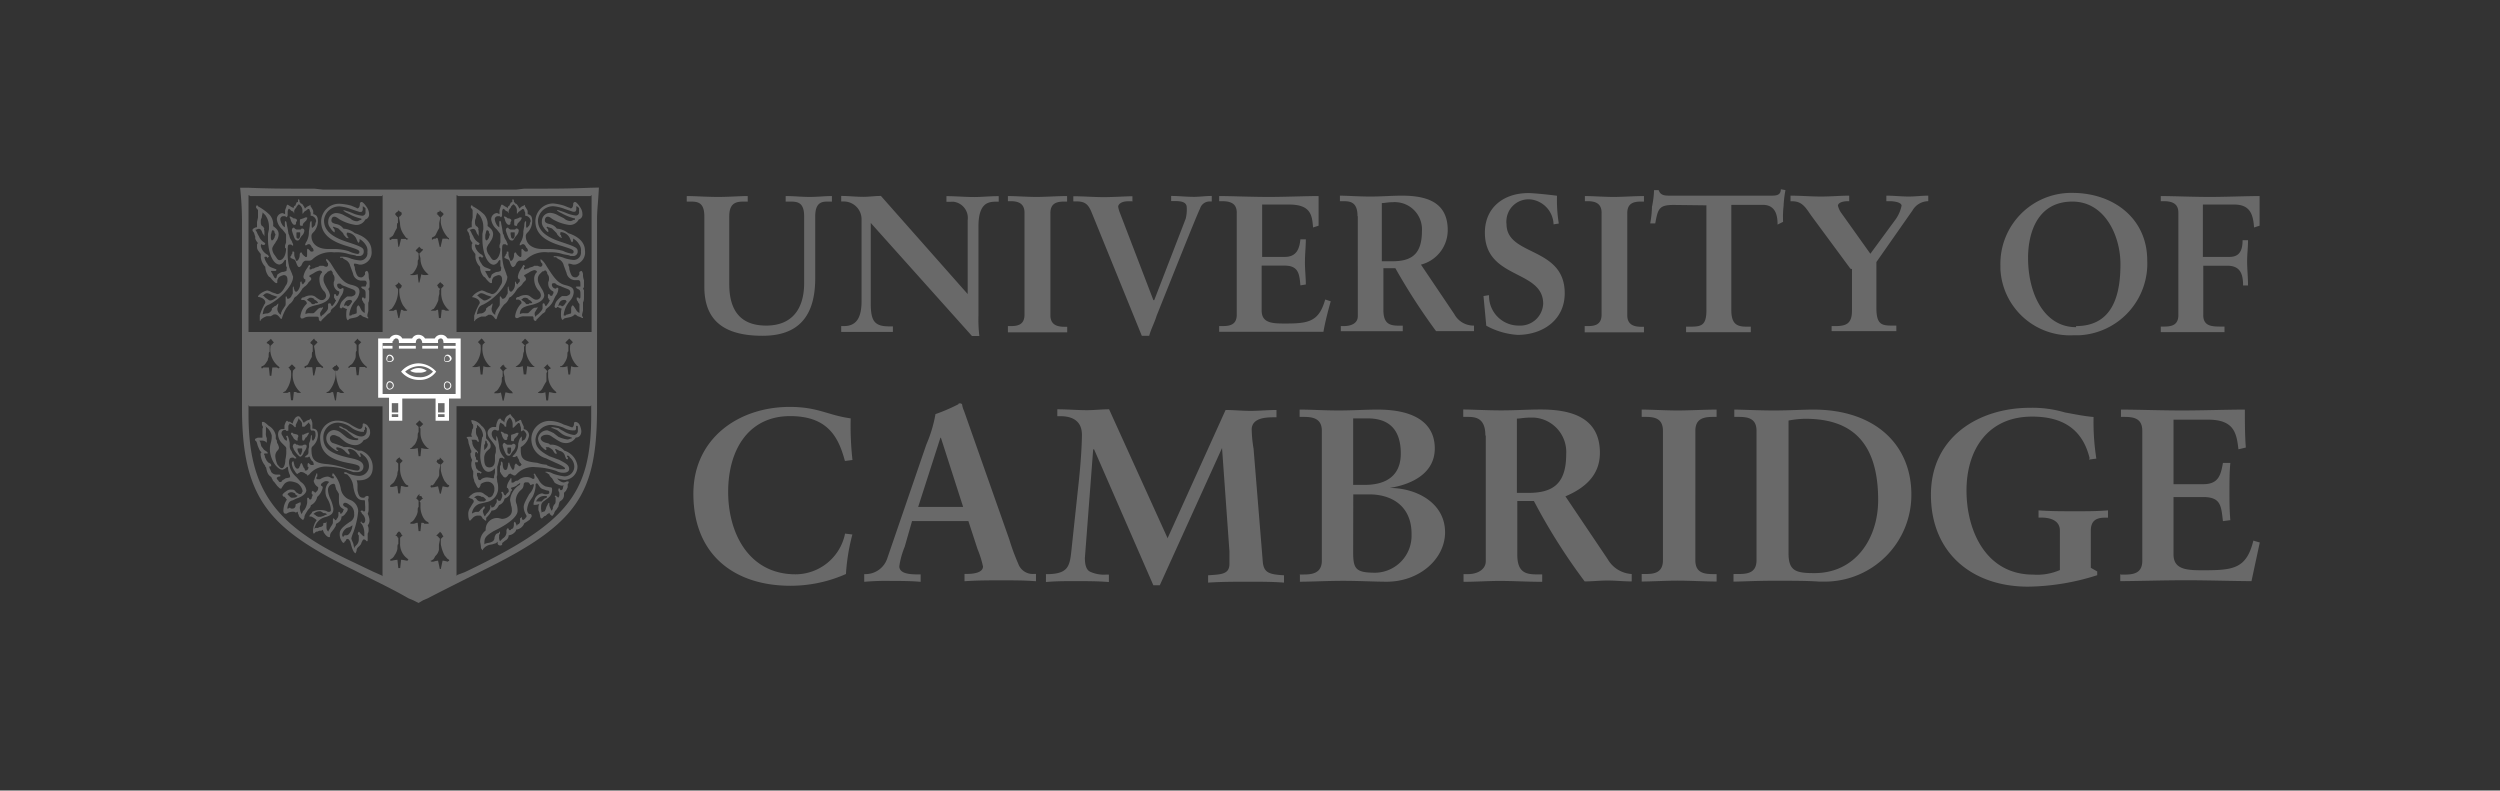 <svg id="Layer_1" data-name="Layer 1" xmlns="http://www.w3.org/2000/svg" viewBox="0 0 253 80"><rect x="0" y="0" width="253" height="80" fill="#333333" stroke="none"/><defs><style>.cls-1{fill:#696969;}.cls-2{fill:#d4d4d4;}.cls-3{fill:#fff;}</style></defs><title>001_logo_universityofcambridge</title><path class="cls-1" d="M59.77,19c-2.22.09-3.72.09-4.65.09H53.06l-.84.1H32.72l-.93-.1h-2c-.91,0-2.5,0-4.65-.09h-.84a32.61,32.61,0,0,1,.19,3.28v19c0,9.27,2.8,12.26,11.44,16.47,1.56.82,3.49,1.69,5.41,2.8l.46.19.56.28.47-.28.46-.19c.48-.27,5.34-2.71,5.71-2.89C58.46,53,60.42,50,60.42,41.26v-19c0-1,.1-1.59.19-3.28ZM38.71,58.32l-.09-.09-.84-.37L35.35,56.7c-7.68-3.66-10.2-7.31-10.2-14.79V41l.09.12H38.71ZM27.19,34.82,27,34.73v-.1a.09.09,0,0,0,.09-.09c.19-.09.19-.09.28-.28h0c0,.09,0,.09.09.09s0,.09.1.09a.09.09,0,0,0,.09.1c0,.09,0,.09.09.09l-.09.09-.09.1-.1.09-.09.09v.1a2.19,2.19,0,0,0,.84,2l.09.09-.09.1-.19-.1h-.46l-.1.84H27.3l-.09-.84h-.57l-.1.1a.09.09,0,0,1-.09-.1v-.09l.19-.09c.18-.09.27-.28.46-.56,0-.19.09-.28.09-.37,0-.28,0-.47.1-.47v-.65Zm2.26,2.79v-.09l-.09-.1-.1-.18h-.09l.37-.37.1.09.09.09.09.09.1.1-.19.18-.09.1v.09a2.31,2.31,0,0,0,.74,2.06h.09l-.09.09h-.26l-.18-.09h-.2l-.09.84h-.2l-.09-.84h-.1l-.18.09h-.47l.1-.09.18-.09A2.79,2.79,0,0,0,29.45,37.61Zm2.06-2.79-.09-.09v-.1l.09-.09.09-.09.09-.1.1-.09h0c.09.18.09.18.28.28,0,.09,0,.09.09.09l-.09.09-.1.1-.09.09-.09.09v.1l.09.46a1.92,1.92,0,0,0,.75,1.5l.09.09-.09.1-.18-.1H32L31.8,38h-.11l-.09-.84H31l-.09.1a.09.09,0,0,1-.09-.1v-.09L31,37c.19-.09.19-.19.38-.56.09-.19.18-.28.18-.37,0-.28,0-.47.09-.47v-.65C31.6,34.91,31.6,34.82,31.51,34.82Zm2.34,2.7-.1-.1-.14-.18c.1,0,.1-.1.19-.1a.09.09,0,0,1,.09-.09L34,37V36.9l-.05,0H34v0c.13.08.16.17.32.34l-.09.18-.09.1H34v.09a3.7,3.7,0,0,0,.38,1.69l.28.28.09.09h.09l-.1.1h-.27l-.19-.09h-.18l-.1.84h-.1l-.19-.84h-.14l-.18.09H33l.1-.09.18-.09a2.93,2.93,0,0,0,.7-2v-.09ZM36,34.82l-.06-.11a.09.09,0,0,1-.09-.09l.18-.19a1.37,1.37,0,0,0,.17-.17h0a.44.44,0,0,0,.28.27c0,.09,0,.09.09.09l-.09.09-.1.1-.09.09v.65a1.94,1.94,0,0,0,.74,1.5l.1.09a.1.1,0,0,1-.1.1l-.09-.1h-.56l-.09.84H36.1L36,37.14h-.57l-.09.1a.1.1,0,0,1-.1-.1l.1-.09.09-.09c.19-.09.28-.19.47-.56A.78.78,0,0,0,36,36c0-.28,0-.47.09-.47v-.65Zm2.72-1.22H25.15V19.74l.19.1H38.63l.09-.1Zm1.5-4.4-.09-.09c0-.1-.1-.1-.1-.19h-.09c.09,0,.09-.09.19-.09a.09.09,0,0,1,.09-.09l.09-.1v-.09h0l.08.08.1.09.09.1.09.09-.08.2-.09.09h-.09v.09a3,3,0,0,0,.37,1.6l.28.37.09.09h.09l-.09.1h-.28l-.18-.1h-.1l-.18.84h-.1l-.18-.84H40l-.18.1h-.47l.1-.1.18-.09a2.86,2.86,0,0,0,.65-2V29.2Zm-.66,19.87h0c.09-.1.28-.19.37-.38a2.51,2.51,0,0,0,.28-.65,1.18,1.18,0,0,1,.09-.46v-.67l-.09-.09-.09-.09-.1-.09c.1,0,.1,0,.1-.1l.18-.18a.1.1,0,0,0,.09-.1v0c.1.09.1.18.28.28a.1.1,0,0,0,.1.09l-.1.09-.09.1-.09.09v.65a2.24,2.24,0,0,0,.37,1.16c.09.19.28.38.37.38a.1.1,0,0,1,.1.09s0,.09-.19.09-.37-.09-.56-.09l-.09.74H40.3l-.09-.74c-.19,0-.37.09-.56.09h-.09a.09.09,0,1,1,0-.18Zm1.68,7.67h-.09a3.44,3.44,0,0,0-.56-.09l-.09.84h-.19l-.09-.84a3.63,3.63,0,0,0-.56.09c-.18,0-.18,0-.18-.09l.09-.09c.09,0,.28-.19.37-.38a1.52,1.52,0,0,0,.28-.65c0-.28,0-.46.09-.46v-.65a.09.09,0,0,1-.09-.1l-.09-.09H40l.1-.09.09-.19.09-.09.1-.09,0,0,.1.09.09.1.09.18.1.1h-.1l-.08.09-.09.09v.61a1.81,1.81,0,0,0,.74,1.5l.1.09Zm-.09-32.47-.09-.09h-.47l-.18.74-.1.09-.09-.83h-.56l-.09.09a.1.1,0,0,1-.14-.13v-.09a.3.3,0,0,0,.19-.1c.18-.09.18-.18.37-.55.09-.19.18-.28.18-.38,0-.27,0-.46.1-.46V22l-.1-.09-.09-.1L40,21.71v-.09l.09-.1c.09-.09.19-.09.28-.28h0v.09l.1.09c.09,0,.09.09.18.09v.19l-.08.1-.09.1a.09.09,0,0,0-.09.09v.09l.09.47a2,2,0,0,0,.37,1.16l.19.28.09.09.19.1Zm2.56-.22.19-.1c.18-.09.18-.18.37-.55.09-.19.18-.28.18-.38v-.46l.1-.47V22l-.1-.09-.09-.1a.09.09,0,0,0-.09-.09l-.1-.09c.1,0,.1,0,.1-.1s.09-.09.18-.09l.06-.1v-.09c.1.19.19.19.28.28l.09.1v.09l-.09.09-.09.1-.09.09v.56a2.88,2.88,0,0,0,.74,1.5.09.09,0,0,1,.09.09v.09l-.19-.09h-.47l-.19.84H44.5l-.19-.84-.09-.09-.14.09H43.9l-.1.09h-.09Zm0,7.29.19-.09a2.8,2.8,0,0,0,.37-.65.75.75,0,0,0,.1-.38,1.87,1.87,0,0,1,.09-.46v-.37l.09-.19h-.09l-.09-.09-.1-.19h-.09a.09.09,0,0,0,.09-.09l.28-.28h0l.19.18a.1.1,0,0,1,.09.1l.09.09-.18.19-.09.09v.56a2.29,2.29,0,0,0,.74,1.59h.09l-.09.09h-.28l-.19-.09H44.7l-.09.84h-.19l-.09-.84c-.19,0-.19.09-.28.09h-.47ZM43.38,53h-.46c0-.09-.09-.09-.19-.09h-.09l-.09.84h-.19l-.09-.84h-.1L41.9,53h-.28c-.1,0-.1,0-.1-.09l.1-.09c.09,0,.28-.19.37-.38a1.65,1.65,0,0,0,.28-.65c0-.28,0-.46.09-.46v-.66l-.09-.09-.1-.13h-.09l.09-.09.1-.19.09-.09.09-.09v.21h.19l.09.18.1.1h-.1l-.09.09-.19.19.1.09v.46c0,.66.37,1.41.74,1.51l.09.09Zm-.18-7.57a1.77,1.77,0,0,1-.56-.09l-.09.83h-.19l-.09-.83a1.77,1.77,0,0,1-.56.09h-.19c0-.09,0-.09.1-.09l.37-.38a2,2,0,0,0,.28-.74c0-.19,0-.47.09-.47v-.55l-.09-.1-.1-.09-.09-.09.09-.1.1-.09.09-.09.09-.1h0l.1.1.09.09.09.09.1.1-.1.09-.09.09-.09.09h-.1l.1.19v.37a2,2,0,0,0,.74,1.6.09.09,0,0,1,.09.09Zm-.1-17.59c-.09,0-.37,0-.46-.09l-.19.84h-.09l-.09-.84a1.45,1.45,0,0,1-.65.09h-.1a.09.09,0,0,1,.1-.09c.09,0,.28-.19.37-.37a1.78,1.78,0,0,0,.28-.65c0-.28,0-.47.09-.47v-.57c0-.09,0-.09-.09-.09v-.09l-.19-.1v-.09l.09-.09.1-.1.09-.09.09-.09V25l.1.09c.09.1.09.1.18.1s0,.09.1.09l-.1.09-.09.1-.09.09-.1.09v.09l.1.38a2,2,0,0,0,.74,1.59l.09.09Zm2.25,29c-.09,0-.37-.1-.56-.1l-.18.84h-.1l-.18-.84a2.46,2.46,0,0,0-.47.1h-.09c-.1,0-.19,0-.19-.1a.28.28,0,0,0,.19-.09c.09,0,.18-.18.28-.37a1.19,1.19,0,0,0,.37-.65v-.51l.09-.47V54.5l-.09-.09-.09-.1-.1-.09h-.09l.09-.09.19-.19.09-.09V53.8l.1.09.09.1.09.18.09.1-.09.09-.18.18v.52A3.74,3.74,0,0,0,45,56.22c.18.19.28.37.37.37l.09.09C45.44,56.78,45.44,56.78,45.35,56.78Zm0-7.53h0c-.19,0-.47-.09-.56-.09l-.18.74h-.1l-.18-.74c-.1,0-.38.09-.47.09h-.09a.12.12,0,1,1,0-.18,1.35,1.35,0,0,0,.31-.41c.28-.37.37-.56.37-.65v-.47l.1-.46v-.17h-.13l-.19-.18-.09-.09c.09,0,.09,0,.09-.1s.1-.09.19-.09l.09-.09v-.13l.28.28.09.09v.09l-.09.1-.09.09-.09.09v.56A3.58,3.58,0,0,0,45,48.69c.18.19.28.38.37.38a.09.09,0,0,1,0,.18ZM59.83,42c0,8-2.41,10.94-12.79,15.9l-.75.28-.09.09V41.11h.09l13.45,0,.09-.1ZM48.55,34.81l-.09-.1-.1-.09c.06-.06.13-.12.19-.19l.09-.09.09-.09.1.09.09.09a.09.09,0,0,0,.09.1c0,.09,0,.09.1.09l-.1.09-.09.1-.09.09V35a2.46,2.46,0,0,0,.74,2.06.09.09,0,0,1,.09.09h-.18a1.09,1.09,0,0,1-.56-.09l-.09.84h-.19l-.09-.84a1.35,1.35,0,0,1-.56.09H47.8a.1.1,0,0,1,.1-.09A2.46,2.46,0,0,0,48.64,35V34.9Zm2.23,2.63-.09-.1-.09-.09a.09.09,0,0,1,.09-.09c.09-.19.18-.19.28-.28V37c.09,0,.09,0,.09.09s.09,0,.09.09.1,0,.19.1h-.09l-.1.09-.09.09-.09.1v.18l.09.38a1.82,1.82,0,0,0,.75,1.5c0,.09.09.09.09.18h-.28c-.09,0-.37-.09-.47-.09l-.18.84h-.1l-.18-.84c-.09.09-.37.09-.56.09s-.09,0-.09-.09l.09-.09c.09,0,.28-.19.37-.38a1.52,1.52,0,0,0,.28-.65c0-.28,0-.46.09-.46v-.56Zm2.28-2.53-.28-.28.1-.09.09-.09.09-.1.08-.08,0,0h0l.07.07.1.09.09.1.09.09v.09l-.18.1-.1.09V35A2.47,2.47,0,0,0,54,37.05a.09.09,0,0,1,.09.09h-.19a1.28,1.28,0,0,1-.55-.09l-.1.84H53l-.1-.84a1.06,1.06,0,0,1-.56.09h-.15a.1.1,0,0,1,.1-.09c.09-.09.28-.18.37-.37a1.56,1.56,0,0,0,.28-.75,1,1,0,0,1,.09-.37V35.1l.09-.19Zm2.23,2.54-.09-.1-.09-.09H55l.09-.09.28-.28,0,0c.1,0,.1,0,.1.09s.09,0,.09.09l.19.19c-.1.09-.1.09-.19.09a.09.09,0,0,1-.09.09v.66a2.06,2.06,0,0,0,.74,1.5c.09.09.09.09.09.18h-.18c-.09,0-.37-.09-.56-.09l-.09.84h-.19l-.09-.84a1.09,1.09,0,0,1-.56.09c-.09,0-.19,0-.19-.09a.11.11,0,0,0,.12-.07h0c.09,0,.28-.19.37-.38a6,6,0,0,1,.37-.65v-.83l.1-.19Zm2.13-2.63-.18-.09v-.1l.09-.09.09-.09.1-.1.09-.09h0l.09.09.1.09.09.1.09.09-.09.09-.09.1-.1.09V35a2.47,2.47,0,0,0,.75,2.06.09.09,0,0,1,.09.09h-.19a1,1,0,0,1-.55-.09l-.1.84h-.18l-.1-.84a1.3,1.3,0,0,1-.56.09h-.18c0-.09,0-.09.09-.09s.28-.18.37-.37a1.47,1.47,0,0,0,.28-.75c0-.18,0-.37.1-.37v-.65Zm2.45-1.22H46.2V19.74l.18.1H59.76l.11-.1Z"/><path class="cls-2" d="M27.8,44.73a2.13,2.13,0,0,0-.19.74.89.89,0,0,0,.07.28.11.11,0,0,0,.12-.07v0l.09-.28c.09,0,.09,0,.09-.09s.1-.1.1-.19A.51.51,0,0,0,27.8,44.73Z"/><path class="cls-2" d="M49.57,53.71a1.4,1.4,0,0,0,.47-.28,1.09,1.09,0,0,0,.37-.19,1.67,1.67,0,0,0,.28-.18c0-.1-.09-.19-.28-.19a.83.83,0,0,0-.84.74Z"/><path class="cls-1" d="M37.21,52a1.09,1.09,0,0,0,.09-.56V51c0-.28-.09-.46,0-.56v-.16c0-.09-.09-.09-.19-.09l-.18.09c0,.09-.09.09-.19.09-.37,0-.46-.27-.56-.74v-.47a1.28,1.28,0,0,0-.09-.55l.22,0c.94,0,1.41-.48,1.41-1.31a1.75,1.75,0,0,0-1.16-1.69h-.38c0-.09-.09-.09-.18-.09a1.72,1.72,0,0,0-.93-.28h-.28c-.19-.1-.28-.1-.47-.19l-.55-.19a.47.47,0,0,1-.38-.46.34.34,0,0,1,.38-.37c.18,0,.27.09.55.18l.56.47a1.93,1.93,0,0,0,1,.37,1,1,0,0,0,.83-.37l.1-.15h0a.75.75,0,0,0,.64-.84c0-.28-.09-.37-.28-.65a.73.73,0,0,0-.37-.19c-.1,0-.1.1-.1.19,0,.28-.18.37-.27.37s-.19,0-.84-.37a2.46,2.46,0,0,0-1.41-.47h-.07a1.71,1.71,0,0,0-1.71,1.69c0,1.49.84,2.24,3,2.62.93.18,1,.28,1,.46a.11.11,0,0,1,0,.08.24.24,0,0,1-.28.2c-.18,0-.46-.09-1-.18a8.24,8.24,0,0,0-2-.47c-1.32-.09-1.6-.48-1.6-1.5a.37.37,0,0,1,.09-.28,1.58,1.58,0,0,0,.56-1.16c0-.47-.18-.65-.56-.65v-.56a1.12,1.12,0,0,0-.18-.47l-.13.14a.92.92,0,0,0-.28.09.27.27,0,0,1-.18.1.1.1,0,0,1-.1.09l-.09-.09a.34.34,0,0,0-.09-.19l-.19-.28a.31.31,0,0,0-.19-.09.51.51,0,0,0-.37.28,1,1,0,0,0-.18.46.68.68,0,0,1-.28-.18h-.19l-.09-.1c-.1,0-.19.19-.28.47v.37h-.19c-.28,0-.46.19-.46.56a1.32,1.32,0,0,0,.37.84l.37.37a.31.31,0,0,1,.09.29v.09a3.2,3.2,0,0,1-.09.93c0,.5-.16.88-.35.88s-.28-.19-.46-.38a2.7,2.7,0,0,1-.21-.8.82.82,0,0,1,.18-.56c.19-.18.19-.28.19-.37a1.54,1.54,0,0,0-.19-.46L28,44.53c-.09-.09-.09-.09-.09-.19v-.27a1.47,1.47,0,0,0-.75-1,2.08,2.08,0,0,0-.46-.37h-.19V43c.1.18.1.18.1.28a.29.29,0,0,0-.05.2v.81h-.47c-.18.09-.28.09-.28.19v.09c.19.09.19.28.28.56.19.46.19.46.38.65-.1.09-.1.09-.1.18a2,2,0,0,0,.47,1.17c0,.09,0,.09.09.18.09.47.19.75.47.93l.09.1a.31.31,0,0,0,.09.18c0,.1.1.19.19.28l.28.37c.28.28.28.28.37.28a.09.09,0,0,0,.09-.09l.19-.28a.8.8,0,0,1,.65-.37,2.07,2.07,0,0,1,.74.19,1.21,1.21,0,0,1,.54.83.34.34,0,0,0-.09.19.34.34,0,0,1-.19.09c-.09,0-.19-.09-.37-.18-.19-.28-.28-.28-.47-.28a.68.68,0,0,0-.56.18c-.18.1-.37.28-.37.38l.1.15h.09l.09.09c.09.09.09.19.19.19a2,2,0,0,0-.37,1.16c0,.18.09.28.18.28H29a1.11,1.11,0,0,1,.66-.19h.11l.19.09a.31.31,0,0,1,.18-.09c0,.28.1.27.1.36s.09.19.18.28.19.19.28.19a.3.3,0,0,1,.1-.19c0-.28.09-.37.37-.84.18-.18.28-.28.28-.46a1.16,1.16,0,0,0,.65-.84,1.73,1.73,0,0,0,.56-.93c0-.09,0-.09-.1-.19a.09.09,0,0,1-.09-.09c0-.09.09-.19.28-.3a.48.48,0,0,1,.56,0,1.2,1.2,0,0,0-.37.93,1.36,1.36,0,0,0,.18.74,2.44,2.44,0,0,1,.37,1.17.18.18,0,0,1-.18.18.35.35,0,0,1-.28-.09,2,2,0,0,0-.65-.09,1.76,1.76,0,0,0-.79.18c0,.1-.1.19-.19.28a.28.28,0,0,0-.09.19h.18a2,2,0,0,1,.56.37,1.89,1.89,0,0,0-.37,1v.19a.34.34,0,0,0,.09.19A1.26,1.26,0,0,1,32,53.8a.35.35,0,0,0,.28-.09c.28,0,.28,0,.37-.1.1.19.1.28.19.38.19.28.37.37.46.37s.1,0,.1-.19a.72.72,0,0,1,.18-.37l.24-.31c.09-.19.18-.19.18-.47.37-.19.56-.37.56-.74A.72.72,0,0,0,35,51.9a.52.52,0,0,0,.19-.37.19.19,0,0,0-.19-.18c-.18-.1-.28-.19-.28-.28a.21.21,0,0,1,.19-.19c.19,0,.28.09.56.28a1,1,0,0,1,.37.84.8.8,0,0,1-.46.83c-.75.52-1,.8-1,1.17a1.35,1.35,0,0,0,.09.56c.1.18.19.37.28.37s.1,0,.1-.09l.14-.11a.19.19,0,0,1,.18-.19c.1,0,.19.1.28.28.19.79.37,1.17.56,1.17H36c0-.1.09-.19.09-.28s0-.19.19-.37.28-.28.28-.38c.18-.37.18-.37.28-.37a.31.31,0,0,1,.18.09l.09.1a.09.09,0,0,0,.1-.1V54a.6.6,0,0,0,.09-.37.9.9,0,0,0-.09-.46.77.77,0,0,0,.18-.56A1.62,1.62,0,0,0,37.21,52Zm-7.85-3.77c0,.09,0,.09-.47.18-.09.1-.37.19-.37.28s-.19.1-.19.1-.09,0-.18-.19l-.1-.09L28,48.4c0-.09.19-.18.28-.18s.09,0,.09-.1-.09-.09-.18-.09H28a.66.66,0,0,1-.56-.28c-.09-.28-.18-.37-.18-.46v-.1h.18V47.1c0-.09,0-.09-.09-.19l-.18-.09L27,46.64l-.19-.38a.41.41,0,0,0-.09-.28.09.09,0,0,1,.09-.09h.28V45.8L27,45.71l-.28-.19-.28-.37-.09-.38-.1-.18h.19a.67.67,0,0,1,.47.13l.09.09v-.47a1,1,0,0,1-.09-.55v-.6a.34.34,0,0,1-.06-.06h.06v.06a1.5,1.5,0,0,1,.59.88v.09a2.37,2.37,0,0,1-.09.65,2.25,2.25,0,0,0,0,1.31c.23.85.79,1.41,1.16,1.41a.72.72,0,0,0,.37-.18l.12-.11c.09,0,.09.09.09.19a2.2,2.2,0,0,0,.19.65ZM29.1,50a.49.49,0,0,1,.47-.18c.09,0,.18.09.28.09l.09.19a.26.26,0,0,1,.18.09l-.11.09c-.09.09-.37.09-.47.09s-.09,0-.37-.27l-.09-.1ZM32,52.21a.61.61,0,0,0-.28-.19h0a.87.87,0,0,1,.65-.28c.09,0,.09,0,.37.19h.19a.28.28,0,0,0,.18.09.31.31,0,0,1-.18.09l-.19.1-.28.09h-.29A.34.34,0,0,0,32,52.21Zm2.81-.64-.1.14v.09l-.09.09-.09.1c-.1,0-.1,0-.1-.1l-.09-.09c-.09,0-.09,0-.09.09v.28a.66.66,0,0,1-.19.37.09.09,0,0,1-.09.1h-.09v-.1a.1.1,0,0,1-.1-.09c-.09,0-.09.09-.09.28v.14c0,.19-.19.37-.28.56s-.18.28-.18.37v0c-.19-.18-.19-.28-.19-.55v-.47l-.09.14h-.14a.1.1,0,0,0-.1.09v.14a.45.45,0,0,1-.37.19l-.18.09H32c-.09,0-.09,0-.18.09A1.49,1.49,0,0,1,33,52.31c.56-.18.74-.37.74-.84a3.83,3.83,0,0,0-.28-.93,2.5,2.5,0,0,1-.27-.93.62.62,0,0,1,.55-.65.2.2,0,0,1,.19.19c0,.09.09.28.09.37a4.48,4.48,0,0,1,.28.47v.65c0,.46.09.65.37.83Zm.29,2.6c-.28,0-.28,0-.37.19a.34.34,0,0,1-.1-.28,1,1,0,0,1,.47-.65l.28-.09c.09,0,.09-.1.18-.1l.1-.09v.09C35.63,53.61,35.35,54.17,35.07,54.17Zm1.86-2.88c0,.37,0,.46-.09.46h-.1c-.09-.09-.09-.09-.18-.09l-.1.09a.11.11,0,0,0,.1.1.26.26,0,0,0,.09.18.86.86,0,0,1,.28.65c0,.1-.09.28-.19.28l-.18-.09v-.09a.1.1,0,0,0-.1.09c0,.09.1.09.19.28a1.73,1.73,0,0,1,.19.74v.39c-.1,0-.19-.1-.28-.19l-.19-.19a.09.09,0,0,0-.09-.09.35.35,0,0,0-.1.19.25.25,0,0,0,.1.18v.38a.79.79,0,0,1-.19.55l-.18.19-.1.19h0v-.19c-.09,0,0,0-.09-.28s-.19-.37-.19-.56a3.69,3.69,0,0,1,.19-.56,8.38,8.38,0,0,0,.5-2.16,1.26,1.26,0,0,0-.84-1.16,1.43,1.43,0,0,1-.93-1.17,3.21,3.21,0,0,0-.74-1.5c-.1,0-.1,0-.1.1a.31.31,0,0,0,0,.19h.08a.09.09,0,0,1,.06.12v.09h-.18c-.19-.09-.28-.18-.47-.18a1.51,1.51,0,0,0-.74.27h-.19c-.09,0-.18,0-.18-.09s0-.18.09-.18V48c0-.09,0-.09-.09-.09a.94.94,0,0,1-.1.28l-.09.27a.31.31,0,0,1-.09.19.94.94,0,0,0,.46.65v.1a.44.44,0,0,1-.09.27l-.19.19a.09.09,0,0,1-.09-.09h-.09a.11.11,0,0,0-.1-.1l-.09.1V50a.1.1,0,0,1,.09.1c0,.09-.09.18-.09.28a.19.19,0,0,1-.19.18l-.09-.09c0-.09,0-.09-.09-.09h-.09v.46a1.67,1.67,0,0,1-.28.75c-.1.09-.19.18-.19.27a.34.34,0,0,0-.09.19,1.63,1.63,0,0,1-.19-.65c0-.19.09-.28.09-.37v-.19h-.09l-.19.09L30,51a.1.1,0,0,0-.09.1v.09a.31.31,0,0,1-.28.28h-.19l-.09-.09c-.1,0-.1.09-.28.09.09-.56.18-.75.56-.84l.37-.18c.65-.19,1-.56,1-.84a1.23,1.23,0,0,0-.56-.84L30,48.28a2.12,2.12,0,0,1-.75-1.41c0-.47.1-.56.38-.56h.07a.24.24,0,0,0,.18.09c.1,0,.1,0,.1-.09l-.19-.19a.91.91,0,0,1-.28-.46.73.73,0,0,1-.19-.47v-.37c-.09-.46-.18-.74-.28-.74l-.09.09c0,.09.09.09.09.19v.14c0,.09,0,.09-.09.09l-.18-.15c-.19-.37-.28-.47-.28-.56a.08.08,0,0,1,0-.07.33.33,0,0,1,.37-.3.09.09,0,0,1,.09.09h.14c.09,0,.09,0,.09-.09v-.38a.27.27,0,0,1,.1-.18v-.09a.78.78,0,0,1,.46.27l.1.1c.09,0,.09,0,.09-.1V43l.18-.37.09-.22v-.1l.09.13c.28.28.28.37.28.56s0,.18.09.18h.15L31,43l.18-.18.1-.1v.1l.13.19v.38a.31.31,0,0,0,.09.18h.15c.19,0,.28.09.28.37v.19l-.09.28c-.1.09-.1.19-.19.19a.37.37,0,0,1-.09-.19v-.37a.1.1,0,0,0-.1.09,2.06,2.06,0,0,1-.18.74v.38a.82.82,0,0,0-.06.38c0,.19,0,.28-.09.37s-.28.19-.28.28h.33l.1-.09a.3.3,0,0,1,.09.13c.09.18.19.37.28.37.09.18.09.18.09.28v.09h-.28c-.09-.09-.18-.09-.18-.19h-.06c-.09,0-.09.1-.09.19v.19h.09c0,.18-.09.37-.28.37h-.09a.33.33,0,0,0-.1-.28c-.09-.09,0,0-.09-.19s-.09-.28-.18-.28a.43.43,0,0,0-.11.28c-.09.1-.09.1-.09.19a.28.28,0,0,1-.19.09c-.09,0-.18-.09-.28-.28l-.09-.37c0-.09,0-.09-.09-.09a.32.32,0,0,0-.1.18,1.5,1.5,0,0,0,.31.81c.09.18.18.28.27.28l.14-.11c.1,0,.1-.09.19-.09a.74.74,0,0,1,.47.18l.18.1c0,.09,0,.09.09.09a.1.1,0,0,1,.1-.09,2.13,2.13,0,0,1,1.86-.82,8.43,8.43,0,0,1,1.5.19c.7.19,1.07.37,1.16.37h.33c.37,0,.65-.18.65-.56s-.33-.65-1.16-.83c-2.25-.47-2.9-1-2.9-2.16v0a1.48,1.48,0,0,1,1.5-1.46,2.5,2.5,0,0,1,1.41.56,2.42,2.42,0,0,0,.93.37h.28v-.18c.09,0,.09,0,.09-.09v-.19l.09-.09v.09l.1.09v.19c0,.37-.18.65-.56.65s-.66-.19-1.32-.56a.85.85,0,0,0-.46-.28l-.28-.18h-.19c0,.09,0,.09.38.28.08,0,.18.08.46.27l.56.47a.73.73,0,0,0,.46.19.09.09,0,0,1,.1.09l-.1.09H36a1.72,1.72,0,0,1-.93-.28l-.56-.46a1.25,1.25,0,0,0-.74-.28.83.83,0,0,0-.75.84c0,.37.19.65.65,1,.28.19.37.28.47.28h.09c0-.09-.09-.09-.19-.19v-.18h.1a1.22,1.22,0,0,1,.83.46l.28.25h.13v-.1a.31.31,0,0,0-.09-.18c0-.1-.09-.1-.09-.19a.31.31,0,0,1,.18-.09,1.07,1.07,0,0,1,.75.46l.28.37h.09v-.18l-.09-.19h.09c.09,0,.18.1.28.19a1.36,1.36,0,0,1,.56,1.16,1,1,0,0,1-1,.93,3.13,3.13,0,0,1-1.16-.28.35.35,0,0,0-.28-.09.09.09,0,0,0-.09.09.38.38,0,0,0,.3.11,1.91,1.91,0,0,1,.65,1.31c.19,1,.47,1.32,1,1.32h.09c.09,0,.09.09.09.37Z"/><path class="cls-1" d="M29.74,44.4a1.26,1.26,0,0,0,.28.19h.1v-.23l.07-.19c0-.19-.09-.19-.46-.28a.09.09,0,0,1-.09-.09h-.19v.14l.19.28Z"/><path class="cls-1" d="M30.67,44.59h.09l.19-.33.06,0,.18-.28.1-.19h-.15l-.19.09a.3.3,0,0,0-.19.1c-.18,0-.18,0-.18.09v.28C30.58,44.4,30.58,44.59,30.67,44.59Z"/><path class="cls-1" d="M30.39,46.22c.1,0,.28-.19.37-.47a1.29,1.29,0,0,0,.28-.56C31,45,31,45,30.86,45h-.1l-.18.09H30.4a.37.37,0,0,1-.28-.09H30c-.09-.1-.09-.1-.19-.1s-.18.19-.18.28.09.19.09.28C30,45.94,30.3,46.22,30.39,46.22Zm-.18-.84h.28c.09,0,.09,0,.09.09v.19c-.09.18-.09.37-.19.37a.09.09,0,0,1-.09-.09,1,1,0,0,1-.19-.47C30.11,45.38,30.11,45.38,30.21,45.38Z"/><path class="cls-1" d="M51.15,44.53c.1,0,.19,0,.19-.19v-.09a.26.26,0,0,0,.09-.18c0-.1-.18-.19-.28-.19s-.09,0-.18-.09l-.19-.1h-.09v.1c.09.09.09.28.18.46S51.06,44.53,51.15,44.53Z"/><path class="cls-1" d="M51.53,46.12s.09,0,.18-.18l.19-.28a.84.84,0,0,0,.28-.56.21.21,0,0,0-.19-.19H51.9l-.09.1h-.47l-.19-.1a.09.09,0,0,0-.09-.09c-.09,0-.19.09-.19.28a3.69,3.69,0,0,0,.19.56C51.25,46.12,51.34,46.12,51.53,46.12Zm-.18-.65c0-.18,0-.18.09-.18h.19c.09,0,.09,0,.09.09v.19c0,.18-.09.37-.18.37a.21.21,0,0,1-.19-.19Z"/><path class="cls-1" d="M55.28,44a.79.79,0,0,1,.56.18c.85.56,1,.66,1.5.66a1.19,1.19,0,0,0,.93-.56c.37,0,.56-.28.56-.65a1.73,1.73,0,0,0-.19-.66.5.5,0,0,0-.37-.27c-.09,0-.18,0-.18.18s-.1.37-.19.37-.19-.09-.84-.28a3.12,3.12,0,0,0-1.41-.37h-.16a1.84,1.84,0,0,0-1.71,2,2,2,0,0,0,1.47,1.78l1,.46c.65.28.93.47.93.56s-.09.09-.28.09a1.8,1.8,0,0,1-.65-.09c-.56-.18-.93-.28-.93-.37a3.28,3.28,0,0,1-.93-.19c-1.41-.15-1.69-.38-1.69-1.31v-.28a1.72,1.72,0,0,0,.84-1.16.64.64,0,0,0-.46-.65H53v-.28l-.18-.38-.1-.28h-.09c-.09,0-.09.1-.19.1l-.18.09-.09.09c0-.18-.1-.28-.1-.37l-.18-.18L51.7,42a.09.09,0,0,0-.09-.09,1.67,1.67,0,0,1-.28.18.83.83,0,0,0-.28.65l-.19-.18h-.09c0-.1-.09-.1-.09-.19h-.1c-.09,0-.18.09-.28.37a1.27,1.27,0,0,0-.09.47H50a.63.63,0,0,0-.66.56c0,.37.19.56.47.93s.37.56.37.65v.37c0,.09-.09.28-.09.37v.47c0,.46-.19.74-.56.74S49,47.05,49,46.4a1,1,0,0,1,.37-.83c.19-.19.28-.19.28-.47s-.18-.46-.46-.74v-.28a1.13,1.13,0,0,0-.47-1,1.44,1.44,0,0,0-.93-.56H47.7v.1l.09.28c.1,0,.1.18.1.28a.37.37,0,0,1-.1.28,3.73,3.73,0,0,1-.09.46.35.35,0,0,0,.09.28h-.18c-.19,0-.38,0-.38.09a.11.11,0,0,0,.1.1,1.79,1.79,0,0,1,.09.46c.19.56.19.65.28.75v.18l-.09.09V46a1.37,1.37,0,0,0,.18.56.78.78,0,0,0-.09.37,1.18,1.18,0,0,0,.19.75V48a1.06,1.06,0,0,0,.09.56c0,.19.09.28.18.47s.19.37.28.37l.1-.09.09-.19c0-.09,0-.09.09-.18a1.25,1.25,0,0,1,.56-.19h.12a.69.69,0,0,1,.63.74.85.85,0,0,1-.1.47c-.09.28-.28.37-.37.37s-.19,0-.19-.09L49,50a.67.67,0,0,0-.56-.18,1,1,0,0,0-.65.18c-.09.09-.28.19-.28.28a.09.09,0,0,0-.09.09h.09l.15.1c.1,0,.1,0,.19.09s.09.09.09.19a.26.26,0,0,1-.09.18l-.28.47a1.07,1.07,0,0,0-.18.65c0,.37.09.65.18.65l.23-.24a.77.77,0,0,1,.47-.28h.28c.09,0,.09,0,.18.09l.1.15a.09.09,0,0,0,.09.09c.09.1.19.19.28.19l0-.29.18-.19a1.84,1.84,0,0,0,.37-.55c.38,0,.56-.19.75-.56a.84.84,0,0,0,.56-.65,1,1,0,0,0,.56-.47l.09-.28a.09.09,0,0,0,.09-.09v-.1l-.09-.09a.09.09,0,0,1,.09-.09l.28-.09.19-.1c.09-.09.18-.18.28-.18a.1.1,0,0,1,.09-.1c0,.1,0,.19-.19.28a2.08,2.08,0,0,0-.83,1.41c0,.19.09.37.09.56a1.22,1.22,0,0,1,.09.46.71.71,0,0,1-.28.66,1.18,1.18,0,0,1-.65.27h-.09l-.37-.09h-.1a1.16,1.16,0,0,0-1.16,1.16v.1a1.46,1.46,0,0,0-.56,1.16,3.63,3.63,0,0,1,.09.65c.1.09.1.19.19.19v-.1l.09-.09a1.17,1.17,0,0,1,.65-.37,1.24,1.24,0,0,0,.38-.09.94.94,0,0,0,.28-.1c0-.09,0-.09.09-.09V55a.25.25,0,0,0,.28.2c.09,0,.09,0,.18-.09V55c0-.09.1-.09.28-.28a.6.6,0,0,0,.38-.56h.09a1,1,0,0,0,.65-.46v-.1a1,1,0,0,0,.84-.65,4.92,4.92,0,0,0,.56-.37,1.21,1.21,0,0,1,.18-.28v-.18l-.09-.1h-.09c-.19,0-.28-.28-.28-.46a2.47,2.47,0,0,1,.21-.75l.37-.56a3,3,0,0,0,.28-1V49l.09-.09c.09,0,.09,0,.28.28s.28.28.56.37a.92.92,0,0,0,.37.09c.09.09.09.09.09.19s-.09.18-.28.18h-.09c-.19,0-.28-.09-.37-.09a.9.9,0,0,0-.75.65L54,50.9v.19h.11a1.09,1.09,0,0,0,.47-.09.81.81,0,0,0-.09.46.53.53,0,0,0,.09.37l.08.37c0,.18.09.27.19.27l.18-.18a.34.34,0,0,1,.19-.09l.19-.19.18-.09v-.1a.43.43,0,0,0,.28.38c.09,0,.09-.1.19-.19a.88.88,0,0,1,.28-.47,1.21,1.21,0,0,1,.18-.28c0-.15.07-.3.1-.46l.09-.09a.7.7,0,0,0,.37-.65v-.19l.19-.19.09-.18.09-.19V49a.27.27,0,0,0,.1-.18c0-.1,0-.1-.1-.1h-.09a.69.69,0,0,1-.37.1,1,1,0,0,1-.6-.41,3.61,3.61,0,0,0,.74.16h0a1.36,1.36,0,0,0,1.31-1.41A1.91,1.91,0,0,0,57.1,45.6,1.85,1.85,0,0,0,55.93,45h-.28c-.09-.09,0-.09-.37-.18s-.56-.28-.56-.47S55,44,55.28,44ZM49,45.52v-.47l.1-.18c0-.19,0-.28.09-.28a.29.29,0,0,1,.08.23c.09.09.09.09.09.19a.65.65,0,0,1-.18.37l-.09.09-.1.1Zm1,2.67v.12c0,.09,0,.09-.09.09h-.06a5,5,0,0,0-.56-.09c-.18,0-.56.09-.65.28h-.09c-.1,0-.19-.09-.19-.28l-.09-.19v-.18c0-.09,0-.09.09-.09h.19l.09.09.09-.09a.09.09,0,0,0-.09-.1.34.34,0,0,0-.19-.09l-.18-.19a.27.27,0,0,1-.1-.18l-.09-.38v-.13h.19c.09,0,.09,0,.09-.1v-.09l-.19-.09v-.19a.35.35,0,0,1-.09-.28c0-.09,0-.28.09-.28h.1v.14a.09.09,0,0,0,.09-.09c0-.09,0-.09-.19-.28a1.19,1.19,0,0,1-.37-.65.68.68,0,0,0-.09-.37h.19c.18,0,.27,0,.37.09l.09.13c.09,0,.09,0,.09-.1s-.09-.28-.09-.37a.8.8,0,0,1-.19-.56v-.28c0-.09.1-.09.1-.18V43l0,0h0v0a1.4,1.4,0,0,1,.61,1,.31.31,0,0,1-.09.28c-.09.59-.16,1.19-.19,1.78,0,1,.38,1.69.84,1.69a.84.84,0,0,0,.56-.28l.09-.09v.46Zm-1.55,2a.34.34,0,0,1,.28.09.32.32,0,0,1,.28.1c.1.09.19.18.19.27H49.1l-.1.1h-.28a.52.52,0,0,1-.46-.19c-.1-.18-.19-.18-.28-.18A.52.52,0,0,1,48.44,50.16ZM53.56,50c-.37.67-.56,1-.56,1.32a1.59,1.59,0,0,0,.28.84v.18a.09.09,0,0,0-.09.09c-.09.1-.19.19-.28.19l-.09-.09v-.1a.09.09,0,0,0-.1-.09v.09c-.09,0-.09,0-.09.1v.18a.34.34,0,0,1-.09.28.35.35,0,0,1-.19.1c0,.09,0,.09-.09.09v-.09l-.09-.19a.1.1,0,0,0-.1-.09A.31.31,0,0,0,52,53a.77.77,0,0,1-.09.47l-.19.09a.09.09,0,0,1-.09.09h-.1l-.09-.18h-.09a.42.42,0,0,0-.1.28.74.74,0,0,1-.37.74l-.28.28a.74.74,0,0,1-.09-.46v-.19a.28.28,0,0,0,.09-.19v-.14a.1.1,0,0,0-.09.1.31.31,0,0,1-.19.09c-.18.09-.18.19-.27.37,0,.37-.19.47-.47.56-.46.09-.46.09-.56.19h0v-.19c0-.51.19-.7.93-1.16,1.59-.75,2.43-1.5,2.43-2.06a2.37,2.37,0,0,0-.09-.65,1,1,0,0,1-.09-.47,1.48,1.48,0,0,1,.46-.93l.19-.18A.79.79,0,0,0,53,49V49a.21.21,0,0,1,.19-.19h.28l.09.1.09.09c0,.09,0,.09.1.09a.31.31,0,0,1,.18-.09c.1,0,.1,0,.1.09A1.73,1.73,0,0,1,53.56,50Zm.69.75a.9.9,0,0,1,.83-.56c.19,0,.28,0,.28.09s-.09.1-.28.19l-.18.18-.09.1Zm.52-5.58c.19.18.37.37.47.37l.09-.1-.09-.09v-.09h.28c.18.09.46.28.46.37.19.28.19.28.28.28h.09c0-.09-.09-.19-.09-.28l-.09-.09a.1.1,0,0,1,.09-.1l.37.19a.69.69,0,0,1,.56.56c.09.18.09.28.19.28h.09v-.19h0a.09.09,0,0,1,0-.18s.19.09.19.18a1.25,1.25,0,0,1,.46.93,1,1,0,0,1-1,1,5.25,5.25,0,0,1-1.17-.28,1.33,1.33,0,0,0-.65-.19h-.09c0,.09,0,.09.09.09l.28.19a.74.74,0,0,0,.28.37l.28.47a2.21,2.21,0,0,0,.65.28h.28c0,.09-.09,0-.09.18s-.1.28-.19.28h-.09a.31.31,0,0,0-.09-.18.09.09,0,0,0-.1.09v.18a.37.37,0,0,1,.1.28v.1a.42.42,0,0,1-.1.28c-.09,0-.09-.1-.18-.1a.1.1,0,0,0-.1-.09.09.09,0,0,0-.09.09l.09.1v.18c0,.28,0,.47-.18.56,0,.09-.1.19-.1.28v.09l-.09.19h-.08c-.09-.28-.19-.38-.19-.56v-.19c-.09,0-.09,0-.18.19l-.1.18-.09.28-.09.19-.28.09v.1a1.47,1.47,0,0,1-.09-.66.61.61,0,0,1,.28-.55l.37-.28a1,1,0,0,0,.46-.84c0-.19,0-.28-.18-.28l-.47-.09a1.43,1.43,0,0,1-.74-.75c-.19-.28-.28-.37-.28-.46a.1.1,0,0,1-.1-.1A.1.1,0,0,0,54,48a.31.31,0,0,1,.09.18v.19a.09.09,0,0,1-.09.09H53.9a.94.94,0,0,0-.56-.18,1.19,1.19,0,0,0-.84.28.34.34,0,0,1-.28.09l-.28.19h-.09c-.09,0-.09,0-.09-.1v-.28a.09.09,0,0,0-.09-.09v.09a1.26,1.26,0,0,0-.19.28,1.38,1.38,0,0,0-.19.56.09.09,0,0,0,.1.09l.09.19v.19l-.19.18c-.09.1-.09.19-.18.19l-.1-.09c-.09-.19-.09-.28-.18-.28a.1.1,0,0,0-.1.09l.1.19v.17a1.54,1.54,0,0,1-.19.46h-.18c-.1-.09-.1-.18-.19-.18v.28a.28.28,0,0,1-.09.18c0,.1-.1.1-.1.19s-.09.09-.18.19h-.19v-.1c0-.09,0-.09-.09-.09v.28a1.27,1.27,0,0,1-.28.46c-.09.1-.19.19-.19.28a.1.1,0,0,0-.09.1,1.81,1.81,0,0,1-.19-.47.34.34,0,0,1,.1-.28c.09-.09.09-.09.09-.18a.09.09,0,0,0-.09-.1l-.19.19-.19.19a.09.09,0,0,1-.09.09c0,.09-.09.09-.18.09h-.19c-.19.09-.28.09-.37.19a1.16,1.16,0,0,1,.74-1l.75-.18a1.43,1.43,0,0,0,1.16-1.5,1.77,1.77,0,0,0-.09-.56c0-.28-.1-.47,0-.65v-.84l.18-.65c0-.19.1-.28.19-.28h.18l.1.09h.09c0-.09,0-.09-.09-.18a1.87,1.87,0,0,1-.47-1.17c-.09-.55-.18-.93-.28-.93v.47c-.09,0-.28-.19-.37-.37a.73.73,0,0,1-.09-.38.41.41,0,0,1,.28-.37c.09,0,.09,0,.28.09h.09s.09,0,.09-.18a1.35,1.35,0,0,1,.1-.56l.09-.09a.09.09,0,0,0,.09.09L51,43l.09.18h.14V43a1,1,0,0,1,.37-.75,1,1,0,0,1,.28.65v.38h.09l.19-.19.19-.19.09-.09h.09l.1.09V43l.09.28v.27a.09.09,0,0,0,.09.1l.1-.1H53l.18.19c0,.09.1.09.1.28a1,1,0,0,1-.19.47l-.18.09-.1.09v-.51l-.09.09c-.19.19-.19.38-.28.65a1.51,1.51,0,0,1-.47,1.17c-.09.09-.09.09-.09.18h.09a.34.34,0,0,0,.28-.09h.1v.09c.09.1.09.19.18.28a.48.48,0,0,0,.19.37.09.09,0,0,0,.09.1l-.09.09-.09.09c-.1,0-.1,0-.19-.09L52.32,47l-.1-.1a.52.52,0,0,0-.14.19c0,.28-.09.47-.18.47l-.09-.1a2.18,2.18,0,0,1-.28-.65c-.1,0-.1.09-.1.19-.09.37-.09.56-.28.56s-.28-.28-.28-.66v0a.31.31,0,0,0-.09-.18h-.09V47l-.09.19v.56c.09.09.09.18.18.28s.19.28.28.28h.15l.19-.19c0-.09.18-.19.28-.19a.27.27,0,0,0,.18.1.34.34,0,0,0,.19.09c.09,0,.09,0,.19-.09a2.29,2.29,0,0,1,2-.75,7.27,7.27,0,0,1,2.06.38,1.38,1.38,0,0,0,.74.18c.38,0,.56-.18.56-.37,0-.37-.28-.56-1-.93l-1-.37c-1-.53-1.41-.95-1.41-1.69A1.62,1.62,0,0,1,55.7,43a4,4,0,0,1,1.32.28,2,2,0,0,0,1,.28c.19,0,.28,0,.28-.28v-.09c0-.1,0-.1.09-.1s.09.1.09.19v.28a.42.42,0,0,1-.37.46A2.41,2.41,0,0,1,57,43.61a1.89,1.89,0,0,1-.47-.28L56,43.24h-.19c0,.09,0,.09.1.09l.46.19.47.37a1.83,1.83,0,0,0,.78.31l.27.1s0,.09-.18.09a.71.71,0,0,1-.28.09,3.33,3.33,0,0,1-.93-.28l-.47-.37-.37-.18c-.09,0-.18-.1-.28-.1a.93.93,0,0,0-.93.84A1.31,1.31,0,0,0,54.77,45.14Z"/><path class="cls-1" d="M52,44.64a.45.45,0,0,1,.1-.28l.27-.28.1-.19V43.8h-.19l-.18.09-.28.09c-.1,0-.1.1-.1.19v.37a.11.11,0,0,0,.1.1Z"/><path class="cls-1" d="M58.82,27.42c-.09,0-.09.09-.19.09v.28c-.09.1-.18.28-.37.28-.37,0-.46-.18-.65-.84a.6.6,0,0,0-.09-.37v-.18l0,0c.28,0,.38.1.56.1h.12a1.25,1.25,0,0,0,1-1.4c0-.76-.53-1.41-1.69-1.78a2.07,2.07,0,0,0-1.16-.46,1.16,1.16,0,0,0-.75-.47c-.37-.09-.46-.19-.46-.37s.09-.37.28-.37.27.09.55.28a4.61,4.61,0,0,0,1.6.55,1,1,0,0,0,1-.55.5.5,0,0,0,.37-.56,1.22,1.22,0,0,0-.28-.75c-.18-.28-.37-.46-.46-.46a.19.19,0,0,0-.19.18c0,.28-.09.47-.28.47a.31.31,0,0,0-.18-.09l-.47-.19A5.73,5.73,0,0,0,56,20.59h0a1.81,1.81,0,0,0-1.82,1.78c0,1.21.83,2,2.71,2.53.88.28,1.16.37,1.16.56a.13.13,0,0,1,0,.06.18.18,0,0,1-.23.14,2.67,2.67,0,0,1-.84-.27,5.33,5.33,0,0,0-1.32-.19H54.9c-1,0-1.69-.48-1.69-1.31,0-.19.1-.28.28-.47a1.72,1.72,0,0,0,.37-1c0-.47-.09-.66-.46-.75v-.18c0-.19,0-.19-.19-.47,0-.09-.09-.09-.09-.19v-.09c-.09,0-.09.09-.19.09l-.18.1-.19.18a1.83,1.83,0,0,0-.28-.46l-.18-.09c0-.1-.1-.1-.1-.19s0-.19-.09-.19a.06.06,0,0,1-.06,0v.25l-.18.09c0,.09-.1.19-.1.28a.26.26,0,0,0-.18.28l-.1-.09-.18-.1-.28-.18c-.1,0-.1,0-.19.28l-.09.27v.39c-.09,0-.19-.09-.28-.09a.63.63,0,0,0-.56.65,1.58,1.58,0,0,0,.56,1c.37.47.37.47.37.56v.77l-.09.28v.24l.09.09c0,.61-.28,1.17-.65,1.17-.19,0-.28-.19-.46-.47a1.12,1.12,0,0,1-.28-.65c0-.19.09-.28.18-.47a.92.92,0,0,0,.19-.28,1.25,1.25,0,0,0,.28-.74c0-.37-.19-.56-.56-.84A1.5,1.5,0,0,0,49,21.71a5.11,5.11,0,0,0-1.17-.84.09.09,0,0,0-.18,0v.19c.09,0,.09.09.18.18V22l-.09.47V23h-.09c-.28.1-.37.19-.37.28a.28.28,0,0,0,.09.19c.09.09.09.28.18.46v.2a1.31,1.31,0,0,0,.28.47c-.09.09-.09.09-.09.37s.09.37.37.74V26a1.57,1.57,0,0,0,.47,1,1.61,1.61,0,0,0,.37,1c.19.09.19.18.37.37s.28.28.37.28.1,0,.1-.1V28.4a.72.72,0,0,1,.18-.37,1.72,1.72,0,0,1,.47-.19c.28,0,.37.19.37.46a.81.81,0,0,1-.18.62q-.42.84-.84.84c-.1,0-.19-.09-.28-.09l-.28-.1a1.48,1.48,0,0,0-.47-.18,1.93,1.93,0,0,0-.74.38L47.8,30c0,.09,0,.09.1.09.37.09.65.28.65.56a.31.31,0,0,1-.09.18l-.19.38a6.61,6.61,0,0,0-.28.74v.55c.09,0,.09,0,.09-.1a1.69,1.69,0,0,1,.65-.37h.42c.1-.09.19-.09.28-.18h.19c.09,0,.28.09.46.37l.1.09c.09,0,.09-.09.18-.37a6.53,6.53,0,0,1,.37-.75l.28-.37a1.28,1.28,0,0,0,.47-.56c0-.09.09-.09.09-.18a.3.3,0,0,0,.19-.1,2.4,2.4,0,0,0,.46-.55l.17-.25a.09.09,0,0,0,.09-.09,1.1,1.1,0,0,0,.46-.47l.28-.28v-.18L53.13,28a.1.1,0,0,1-.09-.1c0-.09.28-.18.56-.37a1.54,1.54,0,0,1,.46-.19c.19,0,.28.1.28.19l-.09.09a1,1,0,0,0-.19.65,1.8,1.8,0,0,0,.4,1.09.74.74,0,0,1,.28.55v0a.45.45,0,0,1-.47.42c-.09,0-.19,0-.56-.28a.71.71,0,0,0-.56-.19,1.26,1.26,0,0,0-.65.19c-.18,0-.28.09-.28.19v.08h.28c.19.09.28.18.28.37a2.21,2.21,0,0,0-.65,1.32.31.31,0,0,0,.09.18h.19a1.07,1.07,0,0,1,.65-.18h.75c.09,0,.18,0,.18.18s.09.28.19.28.09,0,.09-.09l.19-.19.18-.18.28-.28c.19-.1.28-.19.28-.28a.34.34,0,0,1,.09-.19l.1-.09a1.86,1.86,0,0,0,.65-.84l.09-.19.09-.18a1.2,1.2,0,0,0,.28-.75.09.09,0,0,0-.09-.09h-.09a.09.09,0,0,1-.1.09.41.41,0,0,1-.37-.37c0-.18.1-.18.19-.18h.09c.09,0,.09.09.28.18s.28.09.47.19l.46.18c.28.1.37.19.37.38s-.09.27-.37.37h-.46a2.66,2.66,0,0,0-.57.54,1.29,1.29,0,0,0-.19.56l.09.1h.1l.09-.1c.09,0,.19.1.46.19-.09.09-.09.37-.09.65s.09.47.19.47l.09-.1c.09-.09.28-.09.65-.18a.88.88,0,0,0,.47-.28.84.84,0,0,1,.28.18l.28.1.18.09H59c0-.09,0-.09-.09-.19v-.18l.09-.37v-.84c.1-.19.1-.28.1-.84v-.37l-.1-.19a.32.32,0,0,0,.1-.28v-.56a1.45,1.45,0,0,1-.1-.55C59,27.61,58.91,27.42,58.82,27.42Zm-9.71-3.65c.09-.28.09-.47.18-.47a.2.2,0,0,1,.19.19c0,.09.09.19.09.28a.92.92,0,0,0-.09.28c-.09.18-.19.28-.28.28a.37.37,0,0,1-.09-.28Zm1.58,3.56c0,.09,0,.09-.28.18a.69.69,0,0,0-.37.1,1.34,1.34,0,0,0-.28.18l-.1.28a.1.1,0,0,1-.09.1c-.09,0-.18-.19-.28-.38s-.18-.28-.18-.37h.46l.09-.09a.1.1,0,0,0-.09-.1l-.46-.18a.76.76,0,0,1-.38-.37,1.56,1.56,0,0,1-.29-.61.1.1,0,0,1,.1-.09h.09c.1,0,.1.13.19.14V26h.09c0-.1-.09-.1-.09-.19a1.35,1.35,0,0,1-.75-.93.34.34,0,0,1,.09-.19l.1.1h.18l.1-.14-.1-.1a1.25,1.25,0,0,1-.55-.65c-.19-.28-.19-.46-.38-.65.19,0,.19-.09.38-.09s.27.18.37.46a1.75,1.75,0,0,1,.18.29v-.46c0-.19-.09-.28,0-.28L48.35,23l-.09-.09c-.1,0-.19-.19-.19-.37v-.19a.71.71,0,0,1,.09-.28c0-.15.06-.31.1-.46v-.1l0,0,.1.09.18.19a2,2,0,0,1,.37,1.16v.26l-.09.46v.5c0,1.46.51,2.62,1.16,2.62a.64.64,0,0,0,.47-.37l.09-.1c.1,0,.1,0,.1.1v.46a.34.34,0,0,0,.09.19Zm-2.33,2.61h-.09c.19-.18.28-.27.46-.27a1.48,1.48,0,0,1,.47.18l.56.19c-.37.28-.56.37-.75.37a.31.31,0,0,1-.18-.09l-.28-.19Zm4.39.38c.18-.1.18-.19.37-.19s.37.09.37.19l.19.09.09.09.09.1c0,.09-.09.09-.28.09l-.09.09h-.18c-.1,0-.1-.09-.19-.18S52.84,30.41,52.75,30.32Zm3.18-.85h0a.09.09,0,0,1,.08.1v.1l-.1.18c0,.09-.09.09-.18.09l-.1-.09a.09.09,0,0,0-.09-.09c-.09,0-.09.09-.09.18v.2c.09.1.09.1.09.19a.09.09,0,0,1,.09.09c0,.09-.09.09-.09.19a3.27,3.27,0,0,1-.28.37.09.09,0,0,1-.09-.09l-.1-.19H55c-.09,0-.09.09-.09.19v.28c0,.18-.19.37-.47.65-.16.08-.18.16-.25.24h0l0,0,0,0a.61.61,0,0,1-.08-.36c0-.09.09-.18.18-.37a.3.3,0,0,0,.1-.19v-.09l-.1.09H54.1l-.19.1-.37.37c-.09.09-.09.09-.28.09h-.19a.74.74,0,0,0-.46.09c0-.55.31-.74,1.16-.93s1.31-.55,1.31-1a1.55,1.55,0,0,0-.27-.65c-.38-.65-.38-.75-.38-1a.73.73,0,0,1,.19-.47l.09-.09.19-.19H55a.28.28,0,0,1,.19-.09c.09,0,.09.09.18.18a.35.35,0,0,0,.1.28.62.62,0,0,1,.09.38v.13l-.08.24v.18a.83.83,0,0,0,.37.66ZM56.86,31l-.09-.09h-.18l-.1.09c.1-.47.28-.65.65-.65a.19.19,0,0,1,.19.18.09.09,0,0,1-.09.1c0,.09-.1.18-.19.28A.31.31,0,0,1,56.86,31ZM58.74,29h-.38a.09.09,0,0,0-.09.09.09.09,0,0,1,.09.09l.19.1c.19.09.19.27.19.55s0,.38-.1.38a.1.1,0,0,1-.09-.1h-.19c0,.19,0,.28.1.37l.09.19c.09.09.09.09.09.19v.81a.74.74,0,0,1-.37-.37L58.07,31l-.09-.1c-.09,0-.18.19-.18.28v.38c0,.09,0,.18-.1.18l-.28.09c-.09,0-.09,0-.18.1h-.19v-.1a2.59,2.59,0,0,1,.64-1.39,1.49,1.49,0,0,0,.37-.84c0-.37-.09-.56-.83-.74s-1.13-.65-2.06-2.16c-.19-.27-.38-.46-.47-.46v.2a.31.31,0,0,1,.09.18c.1,0,.1.1.1.19a.21.21,0,0,1-.19.19.94.94,0,0,1-.28-.1h-.37c-.09.1-.19.1-.47.19a.33.33,0,0,1-.27.09.28.28,0,0,1-.19.09c-.09,0-.09,0-.09-.09v-.09a.09.09,0,0,1,.09-.09.34.34,0,0,0-.09-.19c-.1,0-.1.09-.28.37a1.85,1.85,0,0,0-.34.79.35.35,0,0,0,.09.28c.1,0,.1,0,.1.09v.06c0,.1,0,.1-.1.19s-.09.19-.18.19a.09.09,0,0,0-.1-.1v-.18h0c-.1,0-.1.09-.1.28a.92.92,0,0,1-.37.74c-.09,0-.09,0-.19-.09l-.09-.28V29c-.09,0-.09.1-.09.19v.38a.32.32,0,0,1-.1.28c-.09.28-.27.38-.37.38h-.09L50.68,30c-.1,0-.1,0-.1.09v.46c0,.28,0,.38-.09.47l-.19.28c-.09.09-.09.19-.18.37v.19a.65.65,0,0,1-.37-.56v-.09l.09-.38V30.7l-.19.19a.31.31,0,0,1-.18.09c-.19.19-.28.19-.28.28v.09a.66.66,0,0,1-.47.37,1,1,0,0,0-.46.1c.09-.56.18-.84.65-1,1.27-.65,2.43-2,2.43-2.8,0-.09-.09-.19-.09-.28L51,27.06a5.57,5.57,0,0,1-.19-1.41c0-.74,0-.93.19-.93h.09c.09,0,.09,0,.19.1h.09v-.14l-.09-.19c0-.09-.1-.19-.19-.37s-.09-.37-.19-.47l-.09-.56-.09-.46a.47.47,0,0,0-.09-.28c-.1,0-.1.09-.1.19V23a.69.69,0,0,1-.28-.28,1.37,1.37,0,0,1-.18-.56.31.31,0,0,1,.28-.28h.18c.1,0,.1.1.19.1a.34.34,0,0,0,.09-.19V21.7c0-.37,0-.37.09-.56H51l.18.19.2.09.09.19v-.19a.52.52,0,0,1,.19-.37l.09-.19.1-.09.09-.1a.72.72,0,0,1,.37.66v.29c.09,0,.09-.1.19-.19a3.51,3.51,0,0,0,.37-.28h.09l.1.09v.09l.09.19v.32h.09a.6.6,0,0,1,.47.56.85.85,0,0,0-.1.28.31.31,0,0,1-.09.18l-.18.19c-.1,0-.1-.1-.1-.28V22.4h-.09s-.09.09-.09.46l-.1.56a2,2,0,0,1-.18.93c-.1.19-.19.28-.19.47h.09l.18-.11h.09c.09,0,.19.09.28.28a.09.09,0,0,0,.09.09c.1.19.1.19.1.28s-.1.1-.19.1-.09,0-.19-.1l-.09-.09-.09-.09c-.09,0-.09.09-.09.18v.37c0,.19,0,.28-.1.28h-.09a.09.09,0,0,0-.09-.09l-.19-.19-.09-.18c-.1,0-.19,0-.19.28s-.18.56-.28.56h-.09l-.09-.28a.75.75,0,0,1-.1-.38c0-.27,0-.27-.09-.27h-.09v.15c0,.09-.1.09-.1.18s-.09.1-.09.19H51a.09.09,0,0,1,.05.12l.41.18c.09.1.09.1.18.37s.19.38.28.38.1-.1.19-.1l.19-.37c.09-.09.18-.18.27-.18h.28a.58.58,0,0,0,.38-.1,2.72,2.72,0,0,1,2.24-.74,3.8,3.8,0,0,1,1.5.18c.47.1.65.1.75.19h.32a.44.44,0,0,0,.42-.46c0-.38-.19-.47-1.78-1s-2.24-1.22-2.24-2.15A1.54,1.54,0,0,1,56,20.87a4.19,4.19,0,0,1,1.16.28l.84.28h.14c.09,0,.18-.09.18-.28v-.28c.1,0,.19.1.28.19v.38a.11.11,0,0,1,0,.08.32.32,0,0,1-.37.29,3.8,3.8,0,0,1-.74-.18l-.47-.19-.56-.18h-.09c0,.09.09.09.19.18l.37.19a4.84,4.84,0,0,0,1.16.46c.1,0,.1,0,.1.1s0,0-.19.09-.19.09-.28.09a1,1,0,0,1-.65-.28l-.56-.28a1.77,1.77,0,0,0-.84-.27.83.83,0,0,0-.83.83.88.88,0,0,0,.18.65c.19.28.37.47.47.47V23.4a.35.35,0,0,0-.1-.28l-.09-.1.09-.09a.34.34,0,0,0,.19.09l.28.1.46.46.1.19.18.18a.3.3,0,0,0,.19.1h.09a.1.1,0,0,0-.09-.1c0-.09,0-.18-.09-.18v-.19a.09.09,0,0,1,.09-.09,1.08,1.08,0,0,1,.93.74c.09.19.09.28.19.28a.31.31,0,0,0,.09-.18v-.19a1.59,1.59,0,0,1,.6.58,1,1,0,0,1,.19.75.67.67,0,0,1,0,.2.74.74,0,0,1-.84.63,4,4,0,0,1-.83-.18,2.3,2.3,0,0,0-1-.19c-.09,0-.09,0-.09.1h.28c0,.09.09.09.18.18a.88.88,0,0,1,.56.65l.28.75a.9.9,0,0,0,.84.74h.37c.09,0,.19.09.19.28Z"/><path class="cls-1" d="M51.47,22.75c.1,0,.19,0,.19-.19v-.09a.26.26,0,0,0,.09-.18c0-.1-.18-.19-.28-.19s-.09,0-.18-.09l-.19-.1H51V22c.09.09.09.28.18.46S51.38,22.75,51.47,22.75Z"/><path class="cls-1" d="M52.32,22.86a.48.48,0,0,1,.1-.28l.27-.28.1-.19V22H52.6l-.18.09-.28.09c-.1,0-.1.1-.1.19v.37a.11.11,0,0,0,.1.1Z"/><path class="cls-1" d="M51.85,24.34s.09,0,.18-.18l.19-.28a.84.84,0,0,0,.28-.56.21.21,0,0,0-.19-.19h-.09l-.1.1h-.46l-.19-.1a.09.09,0,0,0-.09-.09c-.09,0-.19.09-.19.28a3.69,3.69,0,0,0,.19.56C51.57,24.34,51.66,24.34,51.85,24.34Zm-.18-.65c0-.18,0-.18.09-.18H52c.09,0,.09,0,.09.09v.19c0,.18-.09.37-.18.37a.21.21,0,0,1-.19-.19Z"/><path class="cls-3" d="M38.27,34.25h1.16a.75.75,0,0,1,1-.28.63.63,0,0,1,.28.28h1a.69.69,0,0,1,.65-.37.77.77,0,0,1,.65.37H44a.7.7,0,0,1,.65-.37.66.66,0,0,1,.56.28l.09.09h1.32v6.08H45.44v2.25H44.08V40.33H40.71v2.25H39.37V40.25h-1.1Z"/><path class="cls-1" d="M39.43,36c-.16,0-.23.17-.23.33a.19.19,0,0,0,0,.15.22.22,0,0,0,.13.08h.06c.17,0,.33-.07.33-.23A.36.36,0,0,0,39.43,36Z"/><path class="cls-1" d="M38.72,34.71v5.16h7.39V34.71Zm.71,4.73A.38.38,0,0,1,39.1,39c0-.2.11-.42.33-.42a.42.42,0,0,1,0,.84Zm0-2.81h-.08a.27.27,0,0,1-.19-.11.3.3,0,0,1-.06-.22c0-.19.11-.41.33-.41h0a.45.45,0,0,1,.42.41C39.85,36.53,39.63,36.63,39.43,36.63Zm5.82,2.81c-.22,0-.33-.21-.33-.42s.1-.42.33-.42a.42.42,0,0,1,0,.84Zm0-2.81h-.09a.31.31,0,0,1-.19-.11.34.34,0,0,1,0-.22c0-.19.1-.41.33-.41h0a.44.44,0,0,1,.41.41C45.66,36.53,45.45,36.63,45.25,36.63Z"/><path class="cls-1" d="M39.43,38.69c-.16,0-.23.17-.23.33s.07.32.23.32a.32.32,0,0,0,.32-.32A.32.32,0,0,0,39.43,38.69Z"/><path class="cls-1" d="M45.25,38.69c-.16,0-.24.17-.24.33s.08.32.24.32a.32.32,0,0,0,.32-.32A.33.33,0,0,0,45.25,38.69Z"/><path class="cls-1" d="M45.24,36c-.15,0-.23.17-.23.33a.19.19,0,0,0,0,.15.2.2,0,0,0,.13.08h.06c.16,0,.33-.07.33-.23A.36.36,0,0,0,45.24,36Z"/><path class="cls-3" d="M41.51,37.53h0a1.38,1.38,0,0,0,.84.18,1.37,1.37,0,0,0,.84-.18A1.4,1.4,0,0,0,41.51,37.53Z"/><path class="cls-3" d="M42.36,36.77a2.34,2.34,0,0,0-1.77.84,2.36,2.36,0,0,0,1.88.84,2,2,0,0,0,1.67-.84A2.45,2.45,0,0,0,42.36,36.77Zm0,1.4A2,2,0,0,1,41,37.61a2.31,2.31,0,0,1,1.41-.56,2,2,0,0,1,1.41.56A1.75,1.75,0,0,1,42.37,38.17Z"/><path class="cls-3" d="M38.72,35.28H46.2V35H38.72Z"/><path class="cls-1" d="M40.12,34.25H40l-.09.09a.09.09,0,0,0-.09.09.1.1,0,0,1-.1.1v.83a.43.43,0,0,0,.38.38c.18,0,.27-.1.27-.38v-.65C40.39,34.43,40.3,34.25,40.12,34.25Z"/><path class="cls-1" d="M42.45,34.26c-.28,0-.37.19-.37.47v.65c0,.18.09.37.28.37a.33.33,0,0,0,.37-.3.09.09,0,0,0,0-.07v-.65C42.73,34.45,42.55,34.26,42.45,34.26Z"/><path class="cls-1" d="M44.61,34.25h-.1l-.09.09a.09.09,0,0,0-.09.09v.93c0,.19.09.38.28.38s.27-.1.27-.38v-.65C44.88,34.43,44.79,34.25,44.61,34.25Z"/><rect class="cls-1" x="39.65" y="40.8" width="0.65" height="0.94"/><rect class="cls-1" x="39.65" y="41.92" width="0.65" height="0.28"/><rect class="cls-1" x="44.33" y="40.8" width="0.66" height="0.94"/><rect class="cls-1" x="44.33" y="41.92" width="0.66" height="0.28"/><path class="cls-1" d="M71.28,21.9c0-1.5-.75-1.5-1.5-1.5H69.5v-.56c.83,0,2,.09,3.17.09s2.15-.09,3-.09v.56h-.28c-.74,0-1.59,0-1.59,1.5v6.84c0,2.43.93,4.21,3.74,4.21,2.62,0,3.84-1.69,3.84-4.31V21.9c0-1.5-.74-1.5-1.5-1.5h-.37v-.56c.84,0,1.59.09,2.43.09s1.49-.09,2.25-.09v.56h-.38c-.55,0-1.31,0-1.31,1.5v6.27c0,4.48-2.33,5.81-5.33,5.81-3.74,0-5.89-1.41-5.89-4.95Zm26.65,7.86V22.28a1.65,1.65,0,0,0-1.41-1.86,1.22,1.22,0,0,0-.27,0h-.47v-.57c.93,0,1.87.09,2.81.09.75,0,1.59-.09,2.48-.09v.56h-.27c-.84,0-1.78.18-1.78,2.52v9A14.14,14.14,0,0,0,99.11,34h-.75L88.12,22.56V30.7c0,1.78.37,2.33,1.87,2.33h.37v.56H85.13V33h.28c1.31,0,1.78-.93,1.78-2.53V22.18a1.8,1.8,0,0,0-1.8-1.79h-.26v-.56c.74,0,1.5.09,2.24.09.56,0,1.17-.09,1.78-.09ZM102,33h.28c.65,0,1.4-.09,1.4-1.16V21.52c0-1-.74-1.16-1.4-1.16H102v-.52c.74,0,2,.09,2.89.09s2.16-.09,3.1-.09v.56h-.28c-.65,0-1.41.09-1.41,1.16V31.91c0,1,.75,1.16,1.41,1.16H108v.56h-6V33Zm12.63-12.63h-.47c-.65,0-1,.28-1,.56a3,3,0,0,0,.19.65l3.37,8.79h.09l3.18-8.23A3.86,3.86,0,0,0,120.1,21c0-.56-.56-.65-1.16-.65h-.42v-.52c.75,0,1.5.09,2.33.09.56,0,1.16-.09,1.78-.09v.56h-.19a1,1,0,0,0-1,.74c-.19.28-3.09,7.58-4.4,10.85-.19.65-.56,1.32-.74,2h-.75l-5.06-12.44c-.37-.93-.74-1.16-1.59-1.16h-.28v-.52c1,0,2.06.09,3.08.09s2.33-.09,2.9-.09v.56ZM123.38,33h.28c.75,0,1.5-.09,1.5-1.16V21.52c0-1-.74-1.16-1.5-1.16h-.28v-.52c1.17,0,3.28.09,5,.09s3.74-.09,5.06-.09v3l-.56.18c-.09-1.31-.28-2.32-2.43-2.32h-2.72V26H130c1.17,0,1.5-.75,1.6-1.78h.55c0,.74-.09,1.5-.09,2.33s.09,1.5.09,2.24l-.55.09c-.1-1.16-.19-2-1.6-2h-2.32v4.55c0,1.31,1.16,1.31,2.43,1.31,2.32,0,3.37-.19,4-2.43l.56.18c-.28,1-.56,2.06-.74,3.09H123.38Zm14-11.14c0-1.41-.74-1.5-1.41-1.5h-.37v-.56c.65,0,1.87.09,3.08.09s2.15-.09,3.18-.09c2.52,0,4.65.65,4.65,3.49a3.6,3.6,0,0,1-2.71,3.49l3.37,5a2.21,2.21,0,0,0,2,1.17v.56h-3.84a61.81,61.81,0,0,1-4.12-6.37H140v4.23c0,1.5.74,1.59,1.68,1.59h.28v.56h-6.27V33H136c.74,0,1.41-.28,1.41-1V21.9Zm2.52,4.58h1c2,0,3-.75,3-3.08a2.75,2.75,0,0,0-2.59-2.9,1.61,1.61,0,0,0-.31,0c-.56,0-.84.09-1.16.09v5.89Zm17.32-3.73a2.62,2.62,0,0,0-2.32-2.53,2.24,2.24,0,0,0-2.44,2,1.68,1.68,0,0,0,0,.5c0,3.28,5.89,2.24,5.89,7,0,2.71-2.24,4.21-4.77,4.21a7.55,7.55,0,0,1-3.17-.93c-.09-1-.19-2-.28-3l.56-.09a3,3,0,0,0,3,3.08h.05a2.32,2.32,0,0,0,2.43-2.21v0c0-3.49-5.9-2.43-5.9-7.2,0-2.52,1.88-4,4.4-4,.56,0,2.25.18,2.9.27a14.69,14.69,0,0,0,.18,2.81l-.56.09ZM160.39,33h.28c.65,0,1.41-.09,1.41-1.16V21.52c0-1-.74-1.16-1.41-1.16h-.28v-.52c.75,0,2,.09,2.9.09s2.15-.09,3.08-.09v.56h-.28c-.65,0-1.41.09-1.41,1.16V31.91c0,1,.75,1.16,1.41,1.16h.28v.56h-6V33Zm9-12.26c-1.5,0-1.6.37-1.88,1.87H167a10.53,10.53,0,0,0,.18-1.68,9.64,9.64,0,0,0,.21-1.69h.47c.18.56.65.56,1.16.56h10.2c.47,0,1,0,1-.65l.47.09a10.62,10.62,0,0,0-.19,1.59,9.75,9.75,0,0,0-.05,1.62l-.56.28c0-.75-.1-2-1.5-2h-3.18V31.38c0,1.5.65,1.68,1.59,1.68h.38v.56h-6.55v-.56H171c1.16,0,1.69-.09,1.69-1.68V20.78Zm17.87,6.45-4-5.42c-.56-.83-.93-1.4-1.87-1.4h-.19v-.57c1,0,2.06.09,3.08.09s2-.09,2.86-.09v.56H187c-.56,0-1,.18-1,.46a2.21,2.21,0,0,0,.28.65l3,4.21,2.6-3.54a3.76,3.76,0,0,0,.56-1.32c0-.37-.84-.46-1.17-.46h-.37v-.56c.74,0,1.5.09,2.24.09s1.32-.09,2-.09v.56a1.86,1.86,0,0,0-1.59.93l-3.66,5.23v4.65c0,1.69.56,1.78,1.6,1.78h.42v.56h-6.55V33h.37c1.16,0,1.69-.28,1.69-1.59V27.23Zm22.45-7.67c4.21,0,7.59,2.62,7.59,6.83a7.26,7.26,0,0,1-6.9,7.58h-.58a7.06,7.06,0,0,1-7.38-6.73c0-.12,0-.25,0-.38a7.18,7.18,0,0,1,7.07-7.3ZM210.1,33c3.84,0,4.49-3.38,4.49-6.27S213,20.4,209.73,20.4c-3.49,0-4.49,3.08-4.49,5.71,0,3.56,1.6,7,4.86,7Zm12.82-7h2.71c1,0,1.32-.65,1.32-1.69h.55c0,.75-.09,1.41-.09,2.15s.09,1.6.09,2.43H227c0-1.16-.28-2-1.6-2h-2.43v5c0,1.16.93,1.16,1.87,1.16h.28v.56h-6.45v-.56h.28c.74,0,1.5-.09,1.5-1.16V21.52c0-1-.75-1.16-1.5-1.16h-.28v-.52c1.16,0,3.28.09,4.95.09s3.75-.09,5.05-.09v3l-.56.18c-.09-1.4-.46-2.32-2-2.32h-3.18V26ZM85.49,46.6c-.65-2.43-1.78-4.49-5.53-4.49-4.11,0-6.27,3.28-6.27,7.68,0,4.12,2.06,8.33,6.83,8.33a5.13,5.13,0,0,0,5-4.12l.74.09a20.4,20.4,0,0,0-.65,4A13.83,13.83,0,0,1,80,59.28c-5.62,0-9.83-3.08-9.83-9.31,0-5.61,4.59-8.79,9.74-8.79,2.9,0,3.84.84,6.18,1.16a31.08,31.08,0,0,0,.18,4.21l-.74.1Zm6.08,8.7a8.37,8.37,0,0,0-.56,2c0,.74,1,.83,1.88.83h.28v.75c-1-.09-2.06-.09-3-.09a24.46,24.46,0,0,0-2.71.09V58.1h.18a2.32,2.32,0,0,0,2.15-1.59L93.74,45a13.77,13.77,0,0,0,.93-3.09,18.35,18.35,0,0,0,2.32-1c0-.09.09-.09.19-.09a.28.28,0,0,1,.18.09,2.33,2.33,0,0,0,.19.65l4.58,13a22.36,22.36,0,0,0,.93,2.52,1.55,1.55,0,0,0,1.6,1h.18v.74c-1.16-.09-2.24-.09-3.49-.09s-2.43,0-3.74.09v-.74h.28c.56,0,1.59-.1,1.59-.75a10.21,10.21,0,0,0-.56-1.78L98,52.73h-5.7l-.75,2.62Zm3.69-11h-.09l-2.25,7h4.55l-2.25-7Zm22.89,10.19,5.88-13c.75,0,1.69.09,2.53.09s1.78-.09,2.62-.09v.74H129c-.75,0-2.25,0-2.33,1.17a13,13,0,0,0,.19,2l.93,11.41c.09,1.16.65,1.32,2.15,1.41v.74c-1.16-.09-2.33-.09-3.56-.09-1.41,0-2.71,0-4.12.09v-.74c1.32-.09,2.16-.09,2.16-1.16V55.81l-.75-10.47-6.3,13.89h-.65l-6-13.76h-.09l-.84,11c0,.77.18,1.24.56,1.4a3.33,3.33,0,0,0,1.59.28h.28v.75c-1.16-.09-2.25-.09-3.37-.09s-2,0-3,.09V58.1h.37c2-.09,2.06-.93,2.24-2.71l.75-7c.18-1.78.28-3.49.28-4.4,0-1.41-1-1.87-2.15-1.87H107v-.7c1,0,2,.09,3,.09.74,0,1.5-.09,2.24-.09l5.9,13Zm13.37,3.65h.38c.83,0,1.87-.09,1.87-1.4V43.6c0-1.31-1-1.41-1.87-1.41h-.38v-.74c1.17,0,2.53.09,3.94.09s2.8-.09,3.93-.09c4.21,0,5.81,1.68,5.81,3.93,0,2.52-2.32,3.65-4.58,4,2.71,0,5.62,1.5,5.62,4.49,0,2.71-2.62,5-5.9,5-1.16,0-2.8-.09-4.4-.09s-3.28.09-4.39.09V58.1Zm5.42-2.24c0,1.69.28,2.06,2.25,2.06a3.74,3.74,0,0,0,3.66-3.79c0-.05,0-.09,0-.14,0-2.71-1.87-4-4.3-4h-1.6Zm0-6.83h1.17c2.06,0,3.65-.84,3.65-3.17,0-2.9-1.69-3.56-3.37-3.56h-1.45Zm13.38-5c0-1.78-1-1.88-1.78-1.88h-.46v-.75c.83,0,2.32.09,3.83.09s2.71-.09,4-.09c3.17,0,6,.84,6,4.39,0,2.25-1.5,3.56-3.49,4.4l4.28,6.36a3,3,0,0,0,2.43,1.5v.75c-.84,0-1.59-.09-2.43-.09s-1.59.09-2.33.09a59.94,59.94,0,0,1-5.14-8.14h-1.68v5.43c0,1.87.93,2,2.05,2h.47v.75c-1.5,0-2.9-.09-4.3-.09-1.17,0-2.43.09-3.66.09V58.1h.47c.93,0,1.78-.46,1.78-1.31V44.08Zm3.18,5.81h1.16c2.52,0,3.84-.93,3.84-3.93a3.49,3.49,0,0,0-3.27-3.69h-.32c-.74,0-1,.1-1.4.1v7.53Zm12.64,8.21h.37c.84,0,1.78-.09,1.78-1.4V43.6c0-1.31-.93-1.41-1.78-1.41h-.37v-.74c.93,0,2.43.09,3.65.09s2.8-.09,3.93-.09v.74h-.28c-.93,0-1.87.1-1.87,1.41V56.7c0,1.31.93,1.4,1.87,1.4h.28v.75c-1.16,0-2.71-.09-3.93-.09s-2.71.09-3.65.09Zm9.37,0h.38c.93,0,1.87-.09,1.87-1.4V43.6c0-1.31-.93-1.41-1.87-1.41h-.38v-.74c.75,0,2.43.09,4,.09s3-.09,4-.09c6.18,0,9.92,3.49,9.92,8.61a8.77,8.77,0,0,1-8.75,8.8h-.55c-1.16-.09-2.8-.09-4.58-.09s-3.49.09-4.12.09V58.1ZM181,56c0,1.78.74,2,2.61,2,4.21,0,6.46-3.56,6.46-7.39,0-6.55-3.38-8.23-7.39-8.23a9.49,9.49,0,0,0-1.68.18Zm30.47-9.63c-.75-3.08-2.9-4.21-5.82-4.21-4.49,0-6.64,3.37-6.64,7.48s2,8.51,6.74,8.51a5.76,5.76,0,0,0,2.71-.46v-4c0-1-.93-1.31-1.88-1.31h-.28v-.73c1.17.09,2.44.09,3.75.09,1.16,0,2.15,0,3.28-.09v.74H213c-.93,0-1.41.37-1.41,1.32v3.75l.65.37v.38a23.89,23.89,0,0,1-7,1.16c-5.62,0-9.83-3.37-9.83-9.3s4.95-8.8,10-8.8a11.54,11.54,0,0,1,3.56.47c1,.18,1.87.37,2.9.46a23.71,23.71,0,0,0,.28,4.21l-.75.1Zm3.17,11.78h.28c.93,0,1.88-.09,1.88-1.4V43.6c0-1.31-.93-1.41-1.88-1.41h-.28v-.74c1.5,0,4.12.09,6.18.09s4.65-.09,6.36-.09c0,1,0,2.71.1,3.84l-.75.18c-.19-1.68-.46-3-3.08-3h-3.49V49h3c1.5,0,1.78-.84,2-2.15h.75c-.09.93-.09,2-.09,2.9s0,1.87.09,2.89l-.75.1c-.18-1.51-.18-2.44-2-2.44h-3v5.82c0,1.59,1.5,1.59,3.08,1.59,3,0,4.31-.18,5-3l.65.19-.84,3.91c-1.59,0-4.39-.09-6.64-.09s-5.23.09-6.64.09V58.1Z"/><path class="cls-1" d="M37.12,27.42c-.09,0-.09.09-.18.09v.28c-.1.1-.19.28-.38.28-.37,0-.46-.18-.65-.84a.54.54,0,0,0-.09-.37v-.18l.06,0c.28,0,.37.1.56.1h.11a1.24,1.24,0,0,0,1.05-1.4c0-.76-.52-1.41-1.69-1.78a2,2,0,0,0-1.16-.46,1.11,1.11,0,0,0-.74-.47c-.38-.09-.47-.19-.47-.37s.09-.37.28-.37.28.09.56.28a4.49,4.49,0,0,0,1.59.55,1,1,0,0,0,1-.55.52.52,0,0,0,.38-.56,1.28,1.28,0,0,0-.28-.75c-.19-.28-.37-.46-.47-.46a.18.18,0,0,0-.18.18c0,.28-.1.47-.28.47A.34.34,0,0,0,36,21l-.46-.19a5.71,5.71,0,0,0-1.17-.19h-.05a1.81,1.81,0,0,0-1.82,1.78c0,1.21.84,2,2.71,2.53.88.28,1.16.37,1.16.56,0,0,0,0,0,.06a.19.19,0,0,1-.24.14,2.75,2.75,0,0,1-.84-.27A5.32,5.32,0,0,0,34,25.2H33.2c-1,0-1.68-.48-1.68-1.31,0-.19.09-.28.28-.47a1.72,1.72,0,0,0,.37-1c0-.47-.1-.66-.47-.75v-.18c0-.19,0-.19-.18-.47,0-.09-.1-.09-.1-.19v-.09c-.09,0-.09.09-.18.09l-.19.1-.19.18a2.13,2.13,0,0,0-.27-.46l-.19-.09c0-.1-.09-.1-.09-.19s0-.19-.1-.19a0,0,0,0,1-.05,0v.25L30,20.5c0,.09-.09.19-.09.28-.19.09-.19.19-.19.28L29.6,21l-.19-.1-.28-.18c-.09,0-.09,0-.18.28l-.1.27v.39c-.09,0-.18-.09-.28-.09a.61.61,0,0,0-.55.65,1.62,1.62,0,0,0,.55,1c.38.47.38.47.38.56v.77l-.1.28v.24l.1.09c0,.61-.28,1.17-.66,1.17-.18,0-.27-.19-.46-.47a1.19,1.19,0,0,1-.28-.65c0-.19.09-.28.19-.47a1.12,1.12,0,0,0,.18-.28,1.25,1.25,0,0,0,.28-.74c0-.37-.18-.56-.56-.84a1.46,1.46,0,0,0-.37-1.16,5.28,5.28,0,0,0-1.16-.84.09.09,0,0,0-.1-.09.09.09,0,0,0-.09.09v.19c.09,0,.09.09.19.18V22l-.1.47V23h-.09c-.28.1-.37.19-.37.28a.34.34,0,0,0,.09.19c.1.09.1.28.19.46v.2a1.18,1.18,0,0,0,.28.47c-.1.09-.1.09-.1.37s.1.37.38.74V26a1.56,1.56,0,0,0,.46,1,1.61,1.61,0,0,0,.37,1c.19.09.19.18.38.37s.28.28.37.28.09,0,.09-.1V28.4a.73.73,0,0,1,.19-.37,1.54,1.54,0,0,1,.46-.19c.28,0,.38.19.38.46a.81.81,0,0,1-.19.62q-.42.84-.84.84c-.09,0-.18-.09-.28-.09l-.28-.1a1.52,1.52,0,0,0-.46-.18,1.9,1.9,0,0,0-.75.38l-.18.19c0,.09,0,.09.09.09.37.09.65.28.65.56a.31.31,0,0,1-.09.18l-.19.38a6.61,6.61,0,0,0-.28.74v.55c.1,0,.1,0,.1-.1A1.56,1.56,0,0,1,27,32h.42c.09-.09.18-.09.28-.18h.18c.1,0,.28.09.47.37l.09.09c.09,0,.09-.09.19-.37a4.35,4.35,0,0,1,.37-.75l.28-.37a1.33,1.33,0,0,0,.46-.56c0-.09.1-.09.1-.18a.27.27,0,0,0,.18-.1,2.74,2.74,0,0,0,.47-.55l.16-.25a.09.09,0,0,0,.09-.09,1.18,1.18,0,0,0,.47-.47l.28-.28v-.18l-.1-.09a.1.1,0,0,1-.09-.1c0-.09.28-.18.56-.37a1.5,1.5,0,0,1,.47-.19c.18,0,.27.1.27.19l-.09.09a1,1,0,0,0-.18.65,1.73,1.73,0,0,0,.39,1.09.74.74,0,0,1,.28.55v0a.44.44,0,0,1-.47.42c-.09,0-.18,0-.55-.28a.73.73,0,0,0-.56-.19,1.23,1.23,0,0,0-.65.19c-.19,0-.28.09-.28.19v.08h.28c.18.09.28.18.28.37a2.17,2.17,0,0,0-.66,1.32.32.32,0,0,0,.1.18h.18a1.09,1.09,0,0,1,.65-.18h.75c.09,0,.19,0,.19.18s.09.28.18.28.09,0,.09-.09l.19-.19.19-.18.28-.28c.18-.1.28-.19.28-.28a.28.28,0,0,1,.09-.19l.09-.09a1.86,1.86,0,0,0,.65-.84l.1-.19.09-.18a1.26,1.26,0,0,0,.28-.75.09.09,0,0,0-.1-.09h-.09a.09.09,0,0,1-.09.09.39.39,0,0,1-.37-.37c0-.18.09-.18.18-.18h.1c.09,0,.09.09.27.18s.28.09.47.19l.47.18c.27.1.37.19.37.38s-.1.27-.37.37h-.47a3.23,3.23,0,0,0-.57.54,1.43,1.43,0,0,0-.19.56l.1.1h.09l.09-.1c.1,0,.19.1.47.19-.09.09-.09.37-.09.65s.09.47.18.47l.09-.1c.1-.09.28-.09.66-.18a.85.85,0,0,0,.46-.28.75.75,0,0,1,.28.18l.28.1.19.09h.09c0-.09,0-.09-.09-.19v-.18l.09-.37v-.84c.09-.19.09-.28.09-.84v-.37l-.09-.19A.34.34,0,0,0,37.4,29v-.56a1.67,1.67,0,0,1-.09-.55C37.31,27.61,37.22,27.42,37.12,27.42Zm-9.71-3.65c.09-.28.09-.47.19-.47a.2.2,0,0,1,.18.19c0,.09.1.19.1.28a.94.94,0,0,0-.1.28c-.09.18-.18.28-.28.28a.47.47,0,0,1-.09-.28ZM29,27.33c0,.09,0,.09-.28.18a.69.69,0,0,0-.37.1,1.67,1.67,0,0,0-.28.18l-.09.28a.1.1,0,0,1-.09.1c-.1,0-.19-.19-.28-.38s-.19-.28-.19-.37h.47l.09-.09a.1.1,0,0,0-.09-.1l-.47-.18a.7.7,0,0,1-.37-.37,1.56,1.56,0,0,1-.29-.61.09.09,0,0,1,.09-.09h.09c.11,0,.11.13.19.14V26h.09c0-.1-.09-.1-.09-.19a1.32,1.32,0,0,1-.74-.93.34.34,0,0,1,.09-.19l.09.1h.19l.09-.14-.09-.1a1.27,1.27,0,0,1-.56-.65c-.19-.28-.19-.46-.37-.65.18,0,.18-.09.37-.09s.28.18.37.46a1.32,1.32,0,0,1,.19.29v-.46c0-.19-.1-.28,0-.28l-.1-.19-.09-.09c-.09,0-.18-.19-.18-.37v-.19a.71.71,0,0,1,.09-.28,3.73,3.73,0,0,1,.09-.46v-.1l0,0,.09.09.19.19a2,2,0,0,1,.37,1.16v.26l-.1.46v.5c0,1.46.52,2.62,1.17,2.62a.62.62,0,0,0,.46-.37l.1-.1c.09,0,.09,0,.09.1v.46a.34.34,0,0,0,.09.19Zm-2.32,2.61h-.1c.19-.18.28-.27.47-.27a1.52,1.52,0,0,1,.46.18l.56.19c-.37.28-.56.37-.74.37a.34.34,0,0,1-.19-.09l-.28-.19Zm4.38.38c.19-.1.19-.19.37-.19s.38.09.38.19l.18.09.09.09.1.1c0,.09-.1.09-.28.09l-.09.09h-.19c-.09,0-.09-.09-.19-.18S31.14,30.41,31.05,30.32Zm3.19-.85h0a.08.08,0,0,1,.08.1v.1l-.09.18c0,.09-.1.09-.19.09L34,29.85a.09.09,0,0,0-.1-.09c-.09,0-.09.09-.09.18v.2c.09.1.09.1.09.19a.09.09,0,0,1,.1.09c0,.09-.1.09-.1.19a2.4,2.4,0,0,1-.28.37.09.09,0,0,1-.09-.09l-.09-.19H33.3c-.1,0-.1.09-.1.19v.28c0,.18-.18.37-.46.65a.58.58,0,0,0-.25.24h0l0,0,0,0a.55.55,0,0,1-.09-.36c0-.09.09-.18.19-.37a.34.34,0,0,0,.09-.19v-.09l-.09.09H32.4l-.19.1-.37.37c-.09.09-.09.09-.28.09h-.18a.77.77,0,0,0-.47.09c0-.55.32-.74,1.16-.93s1.32-.55,1.32-1a1.71,1.71,0,0,0-.28-.65c-.37-.65-.37-.75-.37-1a.72.72,0,0,1,.18-.47l.1-.09.18-.19h.1a.24.24,0,0,1,.18-.09c.09,0,.09.09.19.18a.34.34,0,0,0,.09.28.56.56,0,0,1,.09.38v.13l-.08.24v.18a.83.83,0,0,0,.37.66ZM35.17,31l-.09-.09h-.19L34.8,31c.09-.47.28-.65.65-.65a.18.18,0,0,1,.18.18.09.09,0,0,1-.09.1c0,.09-.09.18-.19.28A.31.31,0,0,1,35.17,31ZM37,29h-.37a.09.09,0,0,0-.09.09.09.09,0,0,1,.09.09l.18.1c.19.09.19.27.19.55s0,.38-.09.38a.11.11,0,0,1-.1-.1h-.18c0,.19,0,.28.09.37l.09.19c.1.09.1.09.1.19v.81a.76.76,0,0,1-.38-.37L36.38,31l-.1-.1c-.09,0-.18.19-.18.28v.38c0,.09,0,.18-.09.18l-.28.09c-.1,0-.1,0-.19.1h-.19v-.1A2.59,2.59,0,0,1,36,30.4a1.58,1.58,0,0,0,.38-.84c0-.37-.1-.56-.84-.74s-1.13-.65-2.06-2.16c-.19-.27-.37-.46-.47-.46v.2a.27.27,0,0,1,.1.18c.09,0,.09.1.09.19A.2.2,0,0,1,33,27a.88.88,0,0,1-.27-.1h-.38c-.09.1-.18.1-.46.19a.37.37,0,0,1-.28.09.28.28,0,0,1-.19.09c-.09,0-.09,0-.09-.09v-.09a.09.09,0,0,1,.09-.09.34.34,0,0,0-.09-.19c-.09,0-.09.09-.28.37a2,2,0,0,0-.34.79.36.36,0,0,0,.1.28c.09,0,.09,0,.09.09v.06c0,.1,0,.1-.09.19s-.1.19-.19.19a.09.09,0,0,0-.09-.1v-.18h-.06c-.09,0-.09.09-.09.28,0,.37-.28.74-.38.74s-.09,0-.18-.09l-.09-.28V29c-.1,0-.1.1-.1.19v.38a.31.31,0,0,1-.09.28c-.09.28-.28.38-.37.38h-.1L29,30c-.09,0-.09,0-.09.09v.46c0,.28,0,.38-.1.47l-.18.28c-.09.09-.09.19-.19.37v.19a.7.7,0,0,1-.37-.56v-.09l.09-.38V30.7l-.18.19a.34.34,0,0,1-.19.09c-.19.19-.28.19-.28.28v.09a.64.64,0,0,1-.46.37,1.1,1.1,0,0,0-.47.1c.09-.56.19-.84.65-1,1.27-.65,2.43-2,2.43-2.8,0-.09-.09-.19-.09-.28l-.28-.65a5.56,5.56,0,0,1-.18-1.41c0-.74,0-.93.18-.93h.09c.1,0,.1,0,.19.1h.09v-.14l-.09-.19c0-.09-.09-.19-.19-.37s-.09-.37-.18-.47l-.09-.56-.1-.46a.41.41,0,0,0-.09-.28c-.09,0-.09.09-.09.19V23a.63.63,0,0,1-.28-.28,1.25,1.25,0,0,1-.19-.56.31.31,0,0,1,.28-.28h.19c.09,0,.09.1.18.1a.35.35,0,0,0,.1-.19V21.7c0-.37,0-.37.09-.56h.09l.19.19.2.09.09.19v-.19a.47.47,0,0,1,.18-.37l.1-.19.09-.09.09-.1a.73.73,0,0,1,.38.66v.29c.09,0,.09-.1.18-.19s.19-.09.37-.28h.1l.09.09v.09l.09.19v.32h.1a.6.6,0,0,1,.46.56.84.84,0,0,0-.09.28.31.31,0,0,1-.09.18l-.19.19c-.09,0-.09-.1-.09-.28V22.4h-.1s-.09.09-.09.46l-.09.56a2,2,0,0,1-.19.93c-.09.19-.19.28-.19.47H31l.17-.11h.1c.09,0,.18.09.27.28a.1.1,0,0,0,.1.09c.09.19.09.19.09.28s-.09.1-.19.1-.09,0-.18-.1l-.09-.09-.1-.09c-.09,0-.09.09-.09.18v.37c0,.19,0,.28-.09.28h-.1a.09.09,0,0,0-.09-.09l-.19-.19-.09-.18c-.09,0-.19,0-.19.28s-.18.56-.27.56h-.1l-.09-.28a.73.73,0,0,1-.09-.38c0-.27,0-.27-.1-.27h-.09v.15c0,.09-.09.09-.09.18s-.1.1-.1.19h-.05a.09.09,0,0,1,.05.12l.41.18c.09.1.09.1.19.37s.18.38.28.38.09-.1.18-.1l.19-.37c.09-.09.18-.18.28-.18h.28a.55.55,0,0,0,.37-.1,2.73,2.73,0,0,1,2.24-.74,3.8,3.8,0,0,1,1.5.18c.47.1.66.1.75.19h.33a.43.43,0,0,0,.41-.46c0-.38-.18-.47-1.78-1s-2.24-1.22-2.24-2.15a1.54,1.54,0,0,1,1.59-1.41,4.34,4.34,0,0,1,1.17.28l.83.28h.14c.1,0,.19-.09.19-.28v-.28c.09,0,.18.1.28.19v.46a.33.33,0,0,1-.37.29,3.73,3.73,0,0,1-.75-.18l-.46-.19-.56-.18h-.1c0,.09.1.09.19.18l.37.19a4.91,4.91,0,0,0,1.17.46c.09,0,.09,0,.09.1s0,0-.19.09-.18.09-.28.09a1,1,0,0,1-.65-.28l-.56-.28a1.77,1.77,0,0,0-.83-.27.83.83,0,0,0-.84.83.84.84,0,0,0,.19.65c.18.28.37.47.46.47V23.4a.34.34,0,0,0-.09-.28l-.1-.1.1-.09a.31.31,0,0,0,.18.09l.28.1.47.46.09.19L35,24a.27.27,0,0,0,.18.1h.1a.11.11,0,0,0-.1-.1c0-.09,0-.18-.09-.18v-.19a.09.09,0,0,1,.09-.09,1.08,1.08,0,0,1,.93.74c.1.19.1.28.19.28a.31.31,0,0,0,.09-.18v-.19a1.7,1.7,0,0,1,.61.58,1,1,0,0,1,.18.75.67.67,0,0,1,0,.2.73.73,0,0,1-.83.63,3.93,3.93,0,0,1-.84-.18,2.23,2.23,0,0,0-1-.19c-.1,0-.1,0-.1.1h.28c0,.09.09.09.19.18a.92.92,0,0,1,.56.65l.28.75a.88.88,0,0,0,.83.74h.37c.1,0,.19.09.19.28Z"/><path class="cls-1" d="M29.78,22.75c.09,0,.18,0,.18-.19v-.09a.27.27,0,0,0,.1-.18c0-.1-.19-.19-.28-.19s-.1,0-.19-.09l-.19-.1h-.09V22c.09.09.09.28.19.46S29.68,22.75,29.78,22.75Z"/><path class="cls-1" d="M30.63,22.86a.47.47,0,0,1,.09-.28L31,22.3l.09-.19V22h-.18l-.19.09-.28.09c-.09,0-.09.1-.09.19v.37a.1.1,0,0,0,.09.1Z"/><path class="cls-1" d="M30.15,24.34s.09,0,.19-.18l.18-.28a.76.76,0,0,0,.28-.56.21.21,0,0,0-.19-.19h-.09l-.09.1H30l-.18-.1a.09.09,0,0,0-.1-.09c-.09,0-.18.09-.18.28a5.22,5.22,0,0,0,.18.56C29.87,24.34,30,24.34,30.15,24.34ZM30,23.69c0-.18,0-.18.1-.18h.18c.1,0,.1,0,.1.09v.19c0,.18-.1.37-.19.37A.21.21,0,0,1,30,24Z"/></svg>